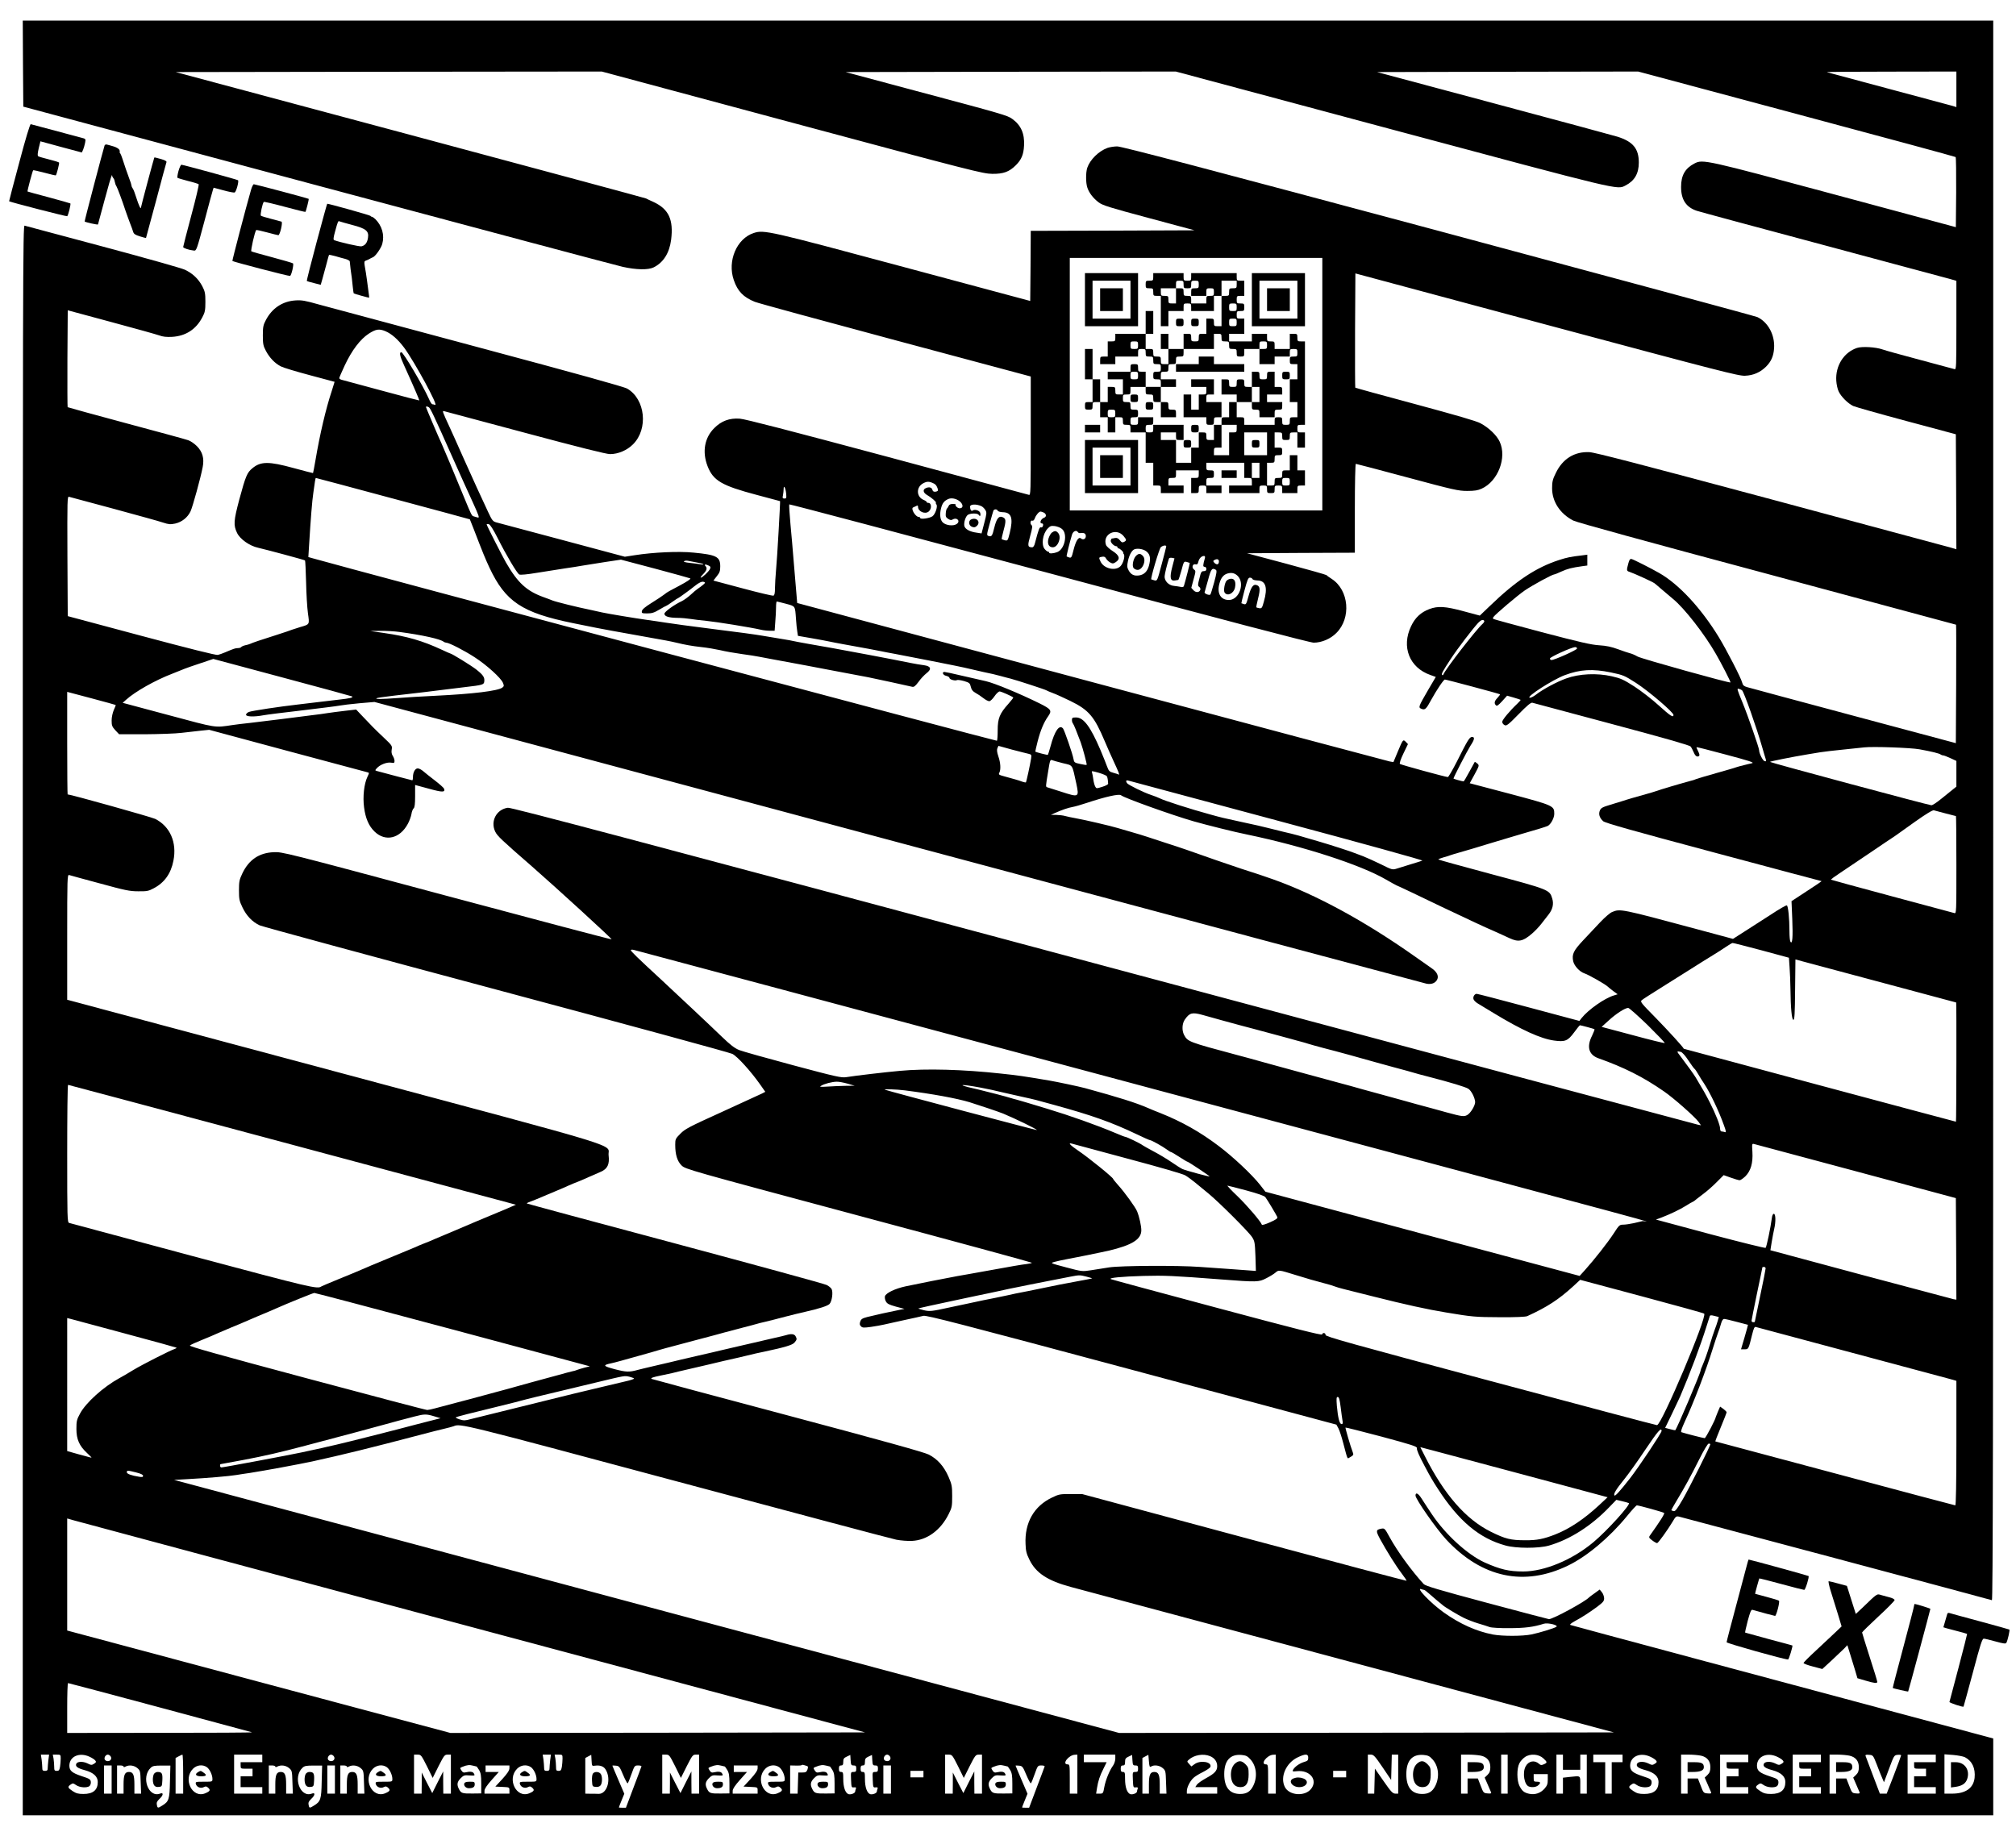 <svg xmlns="http://www.w3.org/2000/svg" version="1.0" width="2480" height="2258.667" viewBox="0 0 1860 1694"><path d="M21.2 58.7l.3 39.7L293 171.2c149.3 40 276 73.8 281.5 75 12.5 2.8 23.6 3 28.6.5 9-4.5 14.5-13.2 16.1-25.5 2.3-18.5-2.2-28.2-16-34.7-3.2-1.4-6.4-3-7.2-3.4-.8-.4-98.8-26.8-217.7-58.7L162.1 66.5l196.6-.3 196.5-.2 175.7 47.2c167.6 45 176 47.1 184.6 47.2 10.3.1 15.6-1.8 21.8-8 5.1-5.1 7.1-9.8 7.5-18.1.6-11-2.8-18.8-10.9-24.6-4.4-3.2-8.4-4.4-90.6-26.3l-63.1-16.9 152.3-.3 152.3-.2 199.6 53.5c213.6 57.2 207.4 55.7 215.4 51.6 8.3-4.3 12.2-11 12.2-21.1 0-12.9-5.4-19.4-19.8-23.9-3.1-1-54.3-14.8-113.7-30.7l-108-28.9 120.4-.3 120.5-.2 146 39.1c80.4 21.5 146.4 39.4 146.9 39.8.4.4.6 15.1.5 32.7l-.3 32-111-29.9c-119.9-32.3-122.4-32.9-130.1-28.9-8.7 4.5-12.4 11-12.4 21.7 0 11.7 4.6 18.7 14.5 22 2.7.9 55.3 15.1 117 31.6 61.6 16.5 114.4 30.7 117.3 31.5l5.2 1.5v41c0 38.6-.1 41-1.7 40.5-1-.3-15.4-4.1-32-8.6-16.6-4.4-32.1-8.7-34.5-9.6-6.3-2.2-18.6-2.9-23.4-1.4-12.2 4-20.1 16.5-19.2 30.3.2 3.4 1.2 7.9 2.2 9.9 2.3 4.9 8.6 11.1 13.4 13.4 2 .9 24.2 7.2 49.2 13.9l45.5 12.2.3 53.1.2 53-4.7-1.4c-2.7-.7-77.2-20.8-165.8-44.6-121.7-32.6-162.7-43.3-168-43.6-13.8-.7-24.8 6.1-31.1 19.3-2.9 5.8-3.4 8.1-3.4 14 0 12.3 7.3 23.5 19.5 29.8 3.2 1.7 66.6 19.1 179 49.2 95.7 25.7 174.1 46.8 174.2 46.9.2.2.2 24.8.1 54.8l-.3 54.5-94.5-25.3c-52-13.9-96.1-25.8-98.1-26.4-2.8-.8-3.9-1.7-4.4-3.8-1-4.4-14.6-30.7-21.8-42.5-16.3-26.6-36.7-48.6-54.7-58.9-8-4.6-23.9-12.6-25.7-13-1.4-.3-2.1.7-3 4.2-1.7 6.2-1.6 6.8 1 7.6 3.8 1.2 21.4 9.2 23.2 10.6.6.4 3.5 2.9 6.5 5.5s7.7 6.6 10.4 8.8c10.5 8.5 29.3 32.6 39.8 51 5.1 8.8 13.8 25.8 13.4 26.2-.8.8-82.2-21.9-85.7-23.9-2.4-1.4-5.5-2.7-6.9-3-1.4-.3-6.3-2-11-3.7-6.2-2.3-10.9-3.3-17.5-3.7-7.2-.4-18-2.9-53-12.1-24.2-6.4-44.3-11.9-44.7-12.2-.4-.3-.4-1.1 0-1.7 1.9-2.7 22.4-20.1 29-24.6 7.5-5.1 25.4-14.8 27.2-14.8.5 0 3.5-1.2 6.7-2.7 5.5-2.5 9.3-3.5 19.3-4.9l4.5-.6v-10l-4.5.6c-11.1 1.3-14 1.9-21.5 4.3-21.3 6.9-39.9 19.2-64.1 42.6l-9.1 8.7-14.9-4c-17-4.6-23.7-5-31.7-2-7.7 2.9-13.1 7.9-16.8 15.8-9.1 19-1.6 38.2 17.8 45l5 1.8-7 11.9c-9.2 15.9-9.4 16.3-6 17.6 3.1 1.2 4.2.1 8.9-8.6 4.8-8.7 11.3-18.5 12.5-18.5 1.3 0 50.3 13.1 50.8 13.6.3.2-.8 1.7-2.2 3.2-2.9 3-3.4 5.1-1.5 7 .9.9 2.2 0 5.7-3.8l4.6-5.1 6 1.7c3.3 1 6.2 1.9 6.4 2.1.3.2-1.1 1.8-3 3.6-6.9 6.5-13.9 14.9-13.9 16.7 0 1.1.9 2.4 2.1 3 1.8 1 3.2 0 13-10 7.7-7.9 11.4-11 12.7-10.6.9.3 33.9 9.1 73.2 19.6 49 13.1 71.9 19.6 72.8 20.8.8.9 2 3.4 2.9 5.4 1 2.5 2.2 3.8 3.4 3.8 2.3 0 2.4-1.5.4-5.4-.9-1.6-1.4-3-1.2-3.2.1-.2 12.4 2.9 27.2 6.9 21.8 5.8 26.3 7.3 24 7.9-1.7.3-5 1.2-7.5 1.8-2.5.6-5.6 1.4-7 1.9-1.4.5-4.3 1.4-6.5 2-2.2.6-6.9 1.9-10.5 3-3.6 1.1-9.2 2.7-12.5 3.6-3.3.9-6.9 2.1-8 2.5-1.1.5-2.9 1.1-4 1.3-7 1.8-29.7 8.5-33 9.8-1.1.4-4.7 1.5-8 2.4-7.3 2-19.1 5.4-22.5 6.6-1.4.4-6.4 2-11.1 3.4-7.4 2.2-8.8 3-9.8 5.3-1.4 3.4-.4 6.7 3 9.9 1.8 1.6 26.1 8.5 101.7 28.7 54.5 14.6 99.5 26.6 99.8 26.6.4 0-5.7 4.2-13.5 9.2l-14.2 9.3.7 16.6c.7 16.8.1 23.7-1.7 20.8-.5-.7-.9-5-.9-9.5 0-12.2-1.2-23.5-2.4-24-.7-.3-7.2 3.5-14.6 8.4-7.4 4.8-18.4 11.9-24.3 15.6l-10.8 6.9-32.7-8.8c-71-19.1-71.3-19.1-78.8-16-2 .8-6.8 5-10.8 9.2-3.9 4.2-11 11.8-15.8 16.8-9.1 9.7-10.7 13-9.3 19.5 1 4.3 5.9 9.6 10.3 11.1 3.8 1.2 19 9.9 21.4 12.1.7.7 3.1 2.6 5.3 4.3l4 2.9-3.5 1.1c-8.5 2.5-23.6 13.1-29.8 20.9l-2 2.6-46.7-12.5c-25.7-6.9-47.2-12.5-48-12.5-2 0-3.7 2.7-3 4.9.3 1.1 2 2.8 3.8 3.9 1.8 1.1 8.4 5.1 14.7 8.9 25.7 15.6 43.5 23.7 55.8 25.4 10.2 1.4 12.7.4 18.6-7.6 2.6-3.6 5-6.5 5.3-6.5.9 0 12.7 3.2 13.4 3.6.3.2-.7 2.9-2.2 6-5.2 10.2-3.1 17.6 5.7 20.8 23.9 8.5 41.3 17.2 60.6 30.6 8.8 6 28.7 23.6 31.9 28.1l2.3 3.2-3-.6c-1.6-.3-248.4-66.3-548.4-146.7-432.8-116-546.3-146.1-549.4-145.7-10.5 1.4-16.3 12.4-11.7 22 2 4.1 5.5 7.4 34.1 32.3 22.3 19.5 74.1 66.9 73.3 67.1-.6.2-69.2-17.9-152.4-40.2-149.5-40.1-151.5-40.6-159.4-40.2-13.5.6-22.9 7-28.9 19.6-2.8 5.9-3.1 7.6-3.1 15.6s.3 9.7 3.2 15.7c3.7 7.8 9.2 13.5 15.9 16.6 2.7 1.2 101 27.9 218.4 59.3s215.4 58.1 217.7 59.3c4.6 2.3 17 16 25.4 27.9l5 7.1-3.3 1.7c-1.8.9-18.4 8.5-36.8 16.9-30 13.6-34 15.7-38.2 20-4.6 4.6-4.8 5.1-4.8 10.3 0 9.1 1.9 15.2 5.9 19.1 3.6 3.4 5.6 4 163.4 46.3 87.8 23.5 159.7 43.1 159.7 43.4 0 .4-2.1.9-4.7 1.2-4.7.5-13.1 2-41.3 7.1-7.4 1.3-17.5 3.2-22.5 4-11.4 2.1-36.3 7-48 9.5-9.7 2.1-18 6.1-19 9.1-.3 1.1 0 3.2.8 4.7 1.2 2.3 2.9 3.1 9.3 4.9l7.9 2.1-5.5 1.1c-7.3 1.4-22.2 4.7-28.9 6.4-4.5 1.2-5.6 1.9-6.4 4.2-.7 2.1-.6 3.2.7 4.4 1.3 1.4 2.6 1.4 9.3.5 4.3-.6 9.6-1.6 11.8-2.1 2.2-.5 10.5-2.4 18.5-4.1 8-1.7 16.1-3.5 18-4 3-.6 32.7 7 192.3 49.8l188.7 50.6 1.9 3.5c1 1.9 3 8 4.4 13.5 4.1 15.5 3.7 14.6 5.6 13.5 4.1-2.4 4.2-2.5 3-5.6-2-5.1-6.8-21.8-6.5-22.2.3-.2 15.2 3.6 33.4 8.4 28.2 7.6 32.8 9.1 32.5 10.6-.4 1.4 1.9 6.8 7 16.3 5.3 10.1 7.7 14.1 12.5 21.5 19.1 29.5 38.1 45.4 62.1 52 9.8 2.8 30.8 2.8 40.2.1 19.2-5.5 39.2-18.2 55.8-35.6l6.4-6.6 5.1 1.2c2.8.6 5.7 1.5 6.4 1.8 2.1 1.1-20 25.5-32.8 36.2-19.4 16.2-45.1 26.9-64.7 26.9-13.1 0-21.2-1.9-35.7-8.4-15.7-7.2-36-25.7-48.5-44.4-2-3-4.3-6.4-5.1-7.7-.8-1.2-2.8-4.3-4.4-6.8-3.1-4.9-5.6-6.1-5.6-2.7 0 3.2 19.3 30.8 28.4 40.6 32.9 35.3 72.1 43.6 112.6 23.8 17.3-8.4 38.1-25.9 54.2-45.6 4.4-5.4 8.4-9.8 9-9.8 1.9 0 24.3 6.2 25.2 7 .7.7-4 8-13.2 20.9-1.1 1.6-.8 2.2 2.3 4.5 2 1.5 4 2.6 4.5 2.4 1.2-.4 9.8-12.4 14.1-19.6 2.9-5 3.4-5.4 6.1-4.8 2.8.6 286 76.2 288.6 77.1.9.4 1.2-145.8 1.2-728.5V19H21l.2 39.7zM1805 82.4v16.4l-4.7-1.4c-2.7-.7-29.3-7.9-59.3-15.9-30-8-54.9-14.7-55.5-14.9-.5-.3 26.1-.5 59.3-.5l60.2-.1v16.4zm-435.6 490.5c.3.4-.4 1.7-1.5 2.7-6.1 5.4-34.6 42.3-36.2 46.7-.2.7-.7.9-1.1.5-1-.8.3-3.2 8.1-15.1 6.1-9.3 19.7-27.1 25.1-33 2.6-2.7 4.6-3.4 5.6-1.8zm85.6 25.5c0 1.3-20.7 10.6-23.6 10.6-.8 0-1.4-.6-1.4-1.4 0-1.3 19.9-10.4 23.3-10.5.9-.1 1.7.5 1.7 1.3zm31.4 22.1c11.4 2.4 12.3 2.8 23.1 9.7 11.6 7.5 34.5 27 34.5 29.5 0 2.8-2.9.9-13.5-8.7-6-5.5-16.2-13.4-22.5-17.5-10.2-6.5-12.6-7.6-21-9.5-13.6-3.1-29.9-2.4-42 2-8.7 3.1-21.7 10.1-28.2 15.2-2.1 1.6-4.6 2.8-5.5 2.6-3.6-.7 21.2-16.6 32.3-20.8 14.4-5.4 25.9-6 42.8-2.5zm120.9 16.5c1.8 1.7 13.2 33.8 18.7 53 1.2 4.1 2.5 8.7 3 10.1.7 2.3.6 2.6-1 2.2-1.6-.4-5-7.2-5-10 0-2.2-10.4-32.1-15.5-44.5-4.9-11.8-5.2-12.8-3.2-12.2 1.2.3 2.6 1 3 1.4zm163.7 54.4c11.5 2.1 18.3 3.8 19.5 4.8.5.4 1.5.8 2.3.8.7 0 3.8 1.2 6.8 2.6l5.4 2.5V725.8l-5.7 4.6c-3.2 2.6-6.5 5.3-7.3 5.9-5.4 4.4-8.9 6.7-10.1 6.7-2.3 0-148.9-39.4-148.9-40 0-.5 20-4.5 35-7 3-.5 8.2-1.4 11.5-1.9 3.3-.5 13-1.7 21.5-2.5 8.5-.9 17.1-1.8 19-2 7.9-.9 42.8.3 51 1.8zm24.2 59.2c4.9 1.3 9.1 2.4 9.4 2.4.2 0 .4 20.3.4 45.1 0 44 0 45-1.9 44.4-1.1-.3-27-7.3-57.7-15.5-30.6-8.2-55.8-15.1-56.1-15.3-.2-.3 3.6-3.1 8.5-6.3 4.9-3.3 17.6-11.8 28.1-18.9 10.6-7.2 19.9-13.5 20.8-14 .9-.6 2.4-1.6 3.2-2.2.9-.7 8.6-6.2 17.1-12.2 10.5-7.4 16.1-10.8 17.3-10.4 1.1.3 5.9 1.6 10.9 2.9zM1625 876.8l25.5 6.9.6 8.9c.4 4.9.7 13.7.8 19.5.2 17.8 1.2 28.9 2.7 28.9 1.1 0 1.4-5.4 1.6-27.9l.3-27.8 74 19.8c40.7 10.9 74.1 19.9 74.3 19.9.4 0 .2 110-.2 110-.6 0-251.1-67.2-251.1-67.3-.4-1.4-14.2-16.5-25.7-28.3-13.8-14-14.7-15.1-13.1-16.5 1-.9 8.8-5.9 17.3-11.2 8.5-5.3 21.1-13.2 28-17.6 6.9-4.4 15.9-10 20-12.5s9.8-6.1 12.5-8c2.8-1.9 5.5-3.5 6-3.5.6-.1 12.5 3 26.5 6.7zm-576.5 123.8c533.6 142.9 469.5 125.6 467 126.1-1.1.2-4.7 1.1-8.1 1.9-3.3.7-7.7 1.4-9.7 1.4-3.5 0-3.9.4-9 8.3-5.5 8.4-17.7 23.9-26.4 33.6l-4.9 5.4-144.9-38.8-145-38.9-5-6.4c-7.5-9.5-24.5-25.5-38-35.7-17.3-13.1-34.2-22.6-54-30.5-4.4-1.7-9.3-3.7-11-4.5-11.4-5-27.1-9.9-58.5-18.5-5.6-1.5-25.9-5.8-33-7-24.4-4.1-28.4-4.7-44.5-6.4-34.5-3.8-69.2-4.8-93.4-2.5-12.5 1.1-41.5 4.5-49.4 5.8-4.4.7-9.4-.4-49-11-24.3-6.5-46.7-12.8-49.7-14-4.2-1.7-8.1-4.7-16-12.3-11.9-11.5-38.8-36.7-56.4-53.1-21.8-20.1-27.6-25.8-27.6-26.8 0-.5 1.2-.6 2.8-.2 1.5.3 210.1 56.2 463.7 124.1zm471.7-54.7c8.9 8.8 16 16.2 15.7 16.5-.3.3-13.5-2.9-29.3-7.2l-28.9-7.7 6.4-5.8c6.7-6.2 15.2-11.7 18.1-11.7.9 0 9 7.2 18 15.9zm-411-9.5c2.9.8 11.2 3.1 18.3 5.1 7.2 2 14.6 4 16.5 4.5 1.9.5 7.6 2 12.5 3.3 5 1.4 13.5 3.7 19 5.1 5.5 1.5 12.5 3.4 15.5 4.2 3 .9 7.3 2 9.5 2.6 2.2.6 5.1 1.4 6.5 1.9 1.4.5 7.7 2.2 14 3.9 11.5 2.9 35.8 9.6 48 13.1 3.6 1 10.8 3 16 4.4 11.6 3.1 16.7 4.5 20 5.5 1.4.5 7.2 2 13 3.5 20.5 5.3 34.3 9.5 36.7 11.1 2.8 1.7 6.2 8.6 6.3 12.3 0 3.3-4.3 10.4-7.4 12-2.9 1.6-5 1.3-18.6-2.4-5.2-1.5-11.7-3.2-14.5-4-2.7-.7-8.6-2.3-13-3.5-4.4-1.2-9.6-2.7-11.5-3.2-1.9-.5-4.8-1.3-6.5-1.8-1.6-.4-7-1.9-12-3.3-17.7-4.8-24.1-6.6-31.5-8.7-4.1-1.1-11.8-3.2-17-4.6-5.2-1.4-10.8-3-12.5-3.4-1.6-.5-5.5-1.5-8.5-2.3-3-.8-8-2.2-11-3-8.3-2.3-21.1-5.8-24.5-6.7-1.6-.5-6.4-1.8-10.5-2.9-4.1-1.2-13.3-3.7-20.5-5.6-45.2-12.1-45.7-12.3-49.1-18.7-2.1-4.1-1.8-10.5.8-14.1 4.3-6.2 6.7-6.8 16-4.3zm441.6 34.2c1.3.4 4.1 3.5 6.9 7.8 2.6 3.9 5.1 7.4 5.7 7.8.5.3 2.1 2.6 3.5 5.1 1.4 2.4 3.8 6.3 5.4 8.6 5.4 8.2 13.5 25.1 18.1 38 2.2 6 2.4 7.2 1 6.7-.8-.3-2.2-.6-3-.6-.8 0-1.4-1-1.4-2.6 0-3.2-4-13.4-9.6-24.4-3.9-7.6-5.8-11-12.9-22.8-2-3.3-7.1-10.3-14-19.5-3.8-4.8-3.7-5.1.3-4.1zM782 999.9l6.5 1.9-8.6.1c-4.7.1-12.2.4-16.5.7-6.6.4-7.6.3-5.9-.7 2.7-1.8 10.3-3.8 14.5-3.8 1.9-.1 6.4.8 10 1.8zm123 3.7c7.8 1.5 11 2.2 22 4.8 3.6.8 10.8 2.4 16 3.6 5.2 1.1 11.1 2.5 13 3 1.9.5 9.4 2.6 16.5 4.5 34.6 9.5 52.8 15.9 76.3 27.1 6.2 3 11.6 5.4 12.2 5.4 1.3 0 11.9 5.9 15.6 8.7 1.7 1.3 3.4 2.3 3.8 2.3.4 0 3.9 2 7.7 4.5 3.8 2.5 7.2 4.5 7.6 4.5.8 0 20.3 13 20.3 13.5s-22.2-5.5-25-6.8c-1.4-.6-5.9-3.5-10-6.3s-11.5-7.3-16.5-9.9c-4.9-2.6-9.7-5.3-10.5-5.9-1.8-1.5-14.5-7.6-15.7-7.6-.5 0-4.7-1.6-9.3-3.6-17.3-7.3-41.8-16-63-22.4-15.8-4.8-23.6-7.1-27.5-8.2-2.2-.5-5.1-1.4-6.5-1.8-2.9-1-21.1-5.7-29-7.6-3-.7-7.6-1.8-10.2-2.4-2.7-.7-4.8-1.4-4.8-1.6 0-.6 6.8.3 17 2.2zm-70.1 2.5c25.7 3.3 47.6 7.3 59.6 10.9 7.8 2.4 27.4 9 31 10.5 11.7 4.9 31.7 14.6 31.1 15.2-.3.3-136.8-35.9-140.1-37.2-2.2-.8 10.5-.4 18.4.6zM1040 1069c30 8 51.1 14.1 53.5 15.5 2.2 1.3 6.3 4.3 9.2 6.7 2.9 2.4 8.4 6.9 12.3 10.1 9.8 8.1 37.1 35.3 40.2 40.2 2.4 3.7 2.6 5.1 3.1 17.6l.4 13.6-4.1-.3c-2.2-.2-10.8-.8-19.1-1.4-8.2-.6-21.1-1.5-28.4-2-20.4-1.5-72.8-1.2-83.6.4-4.9.8-12.6 2-17.1 2.7-8 1.2-8.1 1.2-22.8-2.7-14.7-3.9-14.7-3.9-10.9-5 2.1-.6 7-1.7 10.8-2.4 6.8-1.2 32.5-6.4 39.5-8 21.4-5.1 29.9-10.4 30-18.7 0-4.1-1.7-12.1-3.9-17.6-1.4-3.6-11.5-17.6-17.5-24.2-2.5-2.8-4.5-5.3-4.6-5.7 0-1.3-23-19.9-31.8-25.8-7.8-5.3-10.2-7.8-6.4-6.8.9.3 24 6.5 51.2 13.8zm672.5 11.8l92 24.7.3 46.9.2 46.8-2.5-.4c-1.3-.3-39.9-10.6-85.8-22.8l-83.3-22.4 1.2-7.5c.7-4.2 1.7-9.6 2.3-12.1 1.6-6.7 1.4-14-.3-14-.9 0-1.6 1.5-1.9 4.2-1 8-4.8 26.3-5.7 27.2-.5.4-23.1-5.2-51-12.6l-50.2-13.5 4.9-1.8c8.4-3.2 17.3-7.5 22.9-11 3-1.9 5.7-3.5 6-3.5.2 0 1-.5 1.7-1 .7-.6 4.1-3.3 7.7-6 3.6-2.6 9.4-7.7 12.9-11.3l6.4-6.4 6.5 2.3c3.6 1.3 7.3 2.4 8.2 2.4.9 0 3.3-1.7 5.4-3.7 4.9-5 7-12.1 6.4-22.4-.5-7.6-.4-7.8 1.6-7.3 1.2.3 43.5 11.7 94.1 25.2zm-562.7 17.6c11 3 16.8 5 17.7 6.3 2.1 2.8 10.3 16.6 11 18.3.4 1.2-1.3 2.4-6.7 4.8-4.5 2-7.4 2.8-7.6 2.2-1.1-3.1-13.5-17.6-22.5-26.3-5.6-5.3-9.7-9.7-9.2-9.7.6 0 8.3 2 17.3 4.4zm479.2 72c0 .8-2.2 12.1-5 25.2-2.7 13.1-5 23.9-5 24.1 0 .2-.7.3-1.5.3s-1.5-.6-1.5-1.3c0-.7 2.3-12 5-25.1 2.8-13.1 5-24 5-24.2 0-.2.7-.4 1.5-.4s1.5.6 1.5 1.4zm-433.5 6.1c13.7 4.2 15.1 4.6 26 7.5 4.4 1.1 8.9 2.5 10 3 1.1.5 4.9 1.6 8.5 2.5 3.6.9 16 4 27.5 6.9 28.5 7.2 49.3 11.8 66.5 14.6 24.4 4.1 27.2 4.3 49.6 4.4 14.9.1 23.9-.3 25.5-1 18.4-8.4 28.9-15.3 42.1-27.3l6.7-6.2 56.8 15.2c31.2 8.4 57.2 15.5 57.6 16 3.1 2.6-39.3 102.8-43.5 102.9-.7.1-69.8-18.3-153.5-40.7-130.5-34.9-152.3-41-152.3-42.5 0-2.1-2.7-2.5-3.2-.5-.2 1-25.2-5.3-96.8-24.5-53.1-14.2-97.2-26.1-98-26.5-2.8-1.2 9.3-2.4 30-3 19.7-.5 27-.2 72.5 3.3 32.1 2.5 34 2.4 40.7-1.1 3.2-1.6 7-3.9 8.5-5.2 3.2-2.7 2.9-2.7 18.8 2.2zm-187.8 3.1c-.1.1-7.8 1.6-17.2 3.3-9.3 1.7-19 3.6-21.5 4.2-2.5.5-11.5 2.4-20 4.1-8.5 1.6-17.3 3.4-19.5 4-2.2.5-7.1 1.5-11 2.3-3.8.7-9 1.8-11.5 2.3-2.5.6-9 1.9-14.5 3.1-5.5 1.1-13.1 2.8-17 3.6-15.9 3.5-17.8 3.7-23.3 2.4-2.8-.7-5.1-1.4-4.9-1.6.2-.1 4.8-1.2 10.3-2.4 5.4-1.1 14.9-3.2 20.9-4.5 6.1-1.3 16.4-3.5 23-4.9 6.6-1.3 15.2-3.2 19-4 3.9-.9 9-2 11.5-2.5s6.8-1.4 9.5-1.9c2.8-.6 13.1-2.7 23-4.6 9.9-1.9 20.3-3.9 23-4.5 8.3-1.6 8.8-1.6 14.7-.1 3.2.8 5.6 1.6 5.5 1.7zm577.1 39.2c-.6 2.1-1.8 5.7-2.8 8.2-.9 2.5-3 8.5-4.4 13.5-2.7 8.7-4.4 13.6-7.2 20.2-.8 1.7-1.4 3.4-1.4 3.9 0 2.2-21.6 53.2-23.4 55.1-.1.1-2.2-.3-4.7-1l-4.6-1.2 6.1-12.6c3.4-7 6.8-14.4 7.8-16.5 9.3-21.9 18.6-46.5 24.2-64.4 1.5-4.7 2.9-9 3.1-9.7.3-.8 1.4-.9 4.3-.1l4 1-1 3.6zm17.6.9c5.6 1.4 10.2 2.7 10.3 2.7.1.1-1.3 5.2-3.1 11.4l-3.3 11.2h3.3c3.6 0 3.6.1 7-13.8 1.4-5.6 2.1-7.1 3.3-6.8.9.3 40.5 10.9 88.1 23.6 47.6 12.7 88.9 23.8 91.8 24.6l5.2 1.5v57.5c0 36.1-.4 57.4-1 57.4-.5 0-50.5-13.3-111-29.5-60.6-16.2-110.3-29.5-110.4-29.5-.2 0 2-5.8 5-13 3-7.1 5.4-13.4 5.4-13.9s-1.4-1.9-3-3.1l-3-2.1-2 4.6c-1.1 2.6-2 4.8-2 5 0 1.8-9.3 19.5-10.2 19.5-1.1 0-18-4.3-21.5-5.5-.8-.3.2-3.4 3.1-9.7 8.1-17.3 19.8-47.8 25.8-67.3 1.7-5.5 3.9-12 4.8-14.5 1-2.5 2.3-6.4 2.9-8.8.8-2.7 1.7-4.2 2.8-4.2.9 0 6.2 1.2 11.7 2.7zm-365.5 78.5c.6 5.1 1.4 10.8 1.7 12.5.5 2.5.3 3.3-.9 3.3-1.8 0-3.3-5.8-4.3-16.8-.5-6.9-.4-8.2.8-8.2 1.2 0 1.8 2.2 2.7 9.2zm296.1 22.2c0 1.8-21.1 33.4-29.3 43.9-9.1 11.6-13.4 16.3-14.1 15.6-1.3-1.2 1.3-5.5 8.9-14.9 4.2-5.2 13.1-17.7 19.8-27.8 11.1-16.5 14.7-20.7 14.7-16.8zm45 12.2c0 1.6-19.7 40.9-25.5 50.9-5.5 9.4-6.9 11.2-8.5 10.8-1.1-.3-2-.7-2-.9 0-.3 1.9-3.7 4.3-7.7 8.3-13.8 13.5-23.3 21.1-38.5 4.7-9.4 8.2-15.2 9.1-15.2.8 0 1.5.3 1.5.6zm-168.6 29.1l73.8 19.8-7.8 7.3c-13.8 12.8-27.2 21.8-40.4 27-10.7 4.2-17 5.5-27.7 5.4-13.6 0-18.4-1.2-31.9-7.9-23.1-11.5-43-34.3-60.9-69.9l-4.1-8.1 12.5 3.3c6.9 1.8 45.8 12.2 86.5 23.1z"/><path d="M17.8 149.8c-5.3 19.7-9.5 35.8-9.4 35.9.6.7 53 14.2 53.6 13.8.9-.6 3.6-11.3 2.9-11.8-.2-.2-9.1-2.7-19.8-5.6-10.7-2.8-19.6-5.3-19.7-5.4-.4-.3 4.6-19 5.2-19.6.2-.2 4.9.8 10.5 2.3 5.5 1.5 10.2 2.6 10.4 2.4.8-.8 3.4-11.1 3-11.8-.3-.4-4.4-1.7-9.3-2.9-4.8-1.2-9.3-2.5-9.9-2.9-.8-.5-.7-2.5.4-7.3l1.6-6.5 19.1 5.2 19.1 5.1 1.2-2.6c.6-1.5 1.4-4.3 1.8-6.3.7-3.7.7-3.7-3.7-4.8-10.2-2.7-45.4-12.1-46.4-12.4-.7-.3-4.8 13.3-10.6 35.2zM96.5 134.2c-1.5 4.6-18.7 70-18.4 70.2 1.2.8 12 3.2 12.3 2.7.1-.3 2.9-10.5 6.1-22.6 3.2-12.1 6.2-22.3 6.7-22.8.4-.4.6-.4.3-.1-.3.4.1 1.4.7 2.2.7.8 1.4 2.1 1.5 3.1.7 3 .9 3.6 1.8 5.1.9 1.5 5.1 12.6 8.5 23 1.1 3 2.8 8 4 11 1.2 3 2.5 6.6 2.9 8 .6 1.9 2 2.8 6.2 4.1 3 .9 5.5 1.6 5.6 1.5 0 0 4.2-15.5 9.3-34.4 5-18.9 9.3-34.9 9.6-35.6.3-.9-1.4-1.8-5.2-2.9-3.2-.9-5.9-1.6-6-1.4-.3.3-12.4 45.4-12.4 46.4-.1 1.8-2.1-2.6-4.2-9.2-1.2-3.9-2.6-7.6-3.2-8.4-.6-.7-1.2-2-1.3-3-.4-1.9-.8-3.1-1.6-5.1-1.2-3-5.9-16.6-6.9-20-.6-1.9-1.5-4.1-2-4.8-.6-.6-.7-1.2-.4-1.2.4 0 .2-.8-.3-1.8s-2.9-2.4-5.3-3.1c-2.4-.7-5.1-1.5-6.1-1.7-.9-.3-1.9.1-2.2.8z"/><path d="M1021.7 136.5c-8.1 3-16 10.8-18.6 18.4-1.4 4.4-1.4 13.8.1 18.2 1.6 4.9 5.5 9.9 10.4 13.6 3.7 2.8 9.8 4.7 46.4 14.5l42.1 11.3-75.5.3-75.6.2-.2 32.4-.3 32.3-117-31.4c-124.3-33.4-128.6-34.4-138.1-31.3-15.7 5.1-24.5 25.8-18.4 43.4 3.5 10.3 8.8 15.8 19.4 20.1 2.9 1.2 61.3 17.1 129.9 35.5L951 347.4v54.9c0 51.8-.1 54.8-1.7 54.3-1-.3-59.8-16.1-130.8-35.2-89.6-24-131.1-34.8-136-35.1-9.4-.7-17 2.1-23.5 8.7-9 8.9-11.3 21.9-6.2 35.1 5.2 13.4 13.1 18 45.2 26.5 11.8 3.1 21.6 5.7 21.7 5.8.3.2-2.7 53.6-3.7 63.5-.5 5.8-1 13.3-1 16.8 0 4.5-.4 6.5-1.4 6.9-.8.3-13.5-2.7-28.4-6.7l-27-7.2 3.1-4c2.7-3.3 3.2-4.8 3.2-9.2 0-8.8-3.5-10.6-24.6-12.6-13.7-1.4-37.2-.3-54.4 2.4l-9 1.4-57.5-15.4c-31.6-8.4-59.1-15.8-61.1-16.3-3.2-.9-3.9-1.8-7.6-9.7-8.2-17.5-12.6-27.2-22.3-48.8-5.4-12.1-11.2-25.2-13-29-7-15.1-7.2-15.7-5.2-15.1.9.3 34.6 9.3 74.8 20 49.6 13.3 74.8 19.6 78.2 19.6 7.6 0 15.7-3.5 21.2-9 14.3-14.2 11.4-41.7-5.3-51.4-2.8-1.7-47.9-14.2-137.2-38.1-73.1-19.6-139.5-37.4-147.5-39.6-12.4-3.5-15.5-4.1-21.5-3.7-11.9.8-21.5 7.2-27.2 18.1-2.4 4.5-2.8 6.3-2.8 14.2 0 7.9.4 9.7 2.8 14.2 3.3 6.3 8.3 11.6 13.9 14.4 2.3 1.2 14.3 4.8 26.7 8.1 12.4 3.3 22.7 6 22.8 6.1 0 .1-1.2 4-2.7 8.7-5.3 15.9-10.9 39.7-14.9 63.4-1.1 6.5-2.2 12-2.3 12.1-.2.1-8.2-2-17.8-4.6-22.9-6.3-30.5-6.3-38.2.2-4.8 3.9-6.2 7.2-12 28.7-5.3 20-5.5 23.7-2.1 30.9 2.7 5.7 11.5 12 19.4 13.7 9 2.1 42.8 11.2 43.3 11.7.3.2.7 9.2 1 19.9.2 10.7 1 23.7 1.7 28.8 1.5 10.7 1.8 10.2-7.1 12.8-3 .9-6.4 2-7.5 2.4-1.1.5-7.6 2.7-14.5 4.9-14.9 4.7-21.9 7.1-24 8.1-.9.4-3 1.1-4.8 1.4-1.7.4-3.4 1.2-3.7 1.7-.4.5-1.7.9-3 .9-2.3 0-3.8.5-12 4-2.2.9-5.1 2-6.5 2.3-1.6.4-26.3-5.8-70.5-17.6l-68-18.2-.3-55.3c-.2-52.4-.1-55.3 1.5-54.8 1 .3 19.6 5.3 41.3 11.1 21.7 5.9 42.1 11.5 45.5 12.7 5.2 1.7 6.7 1.8 11.1.9 6.2-1.4 11.5-5.6 14.2-11.3 2-4.4 9.3-30.8 11.2-40.8 1.6-8.1-.2-14.2-5.4-19.4-2.3-2.3-5.8-4.7-7.9-5.4-2.1-.8-27.9-7.8-57.4-15.7-29.4-7.9-53.7-14.6-53.9-14.8-.2-.2-.3-20.4-.2-44.9l.3-44.5 40 10.8c22 5.9 42 11.5 44.5 12.4 3.2 1.2 6.6 1.6 12 1.3 12.4-.8 21.9-6.9 27.7-18.1 2.4-4.5 2.8-6.3 2.8-14.2 0-7.9-.4-9.6-2.8-14.3-3.6-6.9-9.1-12.1-16.3-15.4-3.3-1.5-37.4-11.1-75.9-21.4-38.5-10.3-70.8-18.9-71.8-19.2-1.6-.4-1.7 35-1.7 733.2V1675h1818v-70.9l-3.7-1c-202.8-54.3-385.2-103.2-386.3-103.7-1-.3.2-1.4 3.5-3.3 7.4-4 13.2-7.8 20.8-13.3 5.8-4.4 6.7-5.4 6.7-8.1-.1-1.8-1-4.3-2.1-5.6l-2-2.4-4.7 3.4c-2.6 1.8-4.9 3.6-5.2 3.9-3.4 3.8-33.2 20-36.9 20-.5 0-26.3-6.8-57.3-15.1-44.8-12-56.6-15.5-58.3-17.3-11.4-12.5-24.2-30.1-31.5-43.4-4.3-7.9-4.6-8.2-7.5-7.7-5.2 1-5.3 2-1.1 9.8 6 10.9 14.3 24.3 19.8 31.5 2.7 3.5 4.7 6.6 4.5 6.8-.2.2-67.6-17.7-149.8-39.8l-149.4-40.2H988c-9.8-.1-11 .1-17.2 3.1-16.8 7.9-25.6 23.3-24.6 43.2.2 6.2.9 8.9 3.6 14.3 6 12.3 16.7 19.3 38.2 25.1 6.9 1.8 122.4 32.8 256.8 68.8l244.2 65.4-228.2.3-228.3.2-435.9-116.7-436-116.8 12.5-.7c17.1-.9 38.3-2.7 44.9-3.8 3-.5 8.7-1.4 12.5-1.9 14-2.2 44.4-7.8 57.5-10.6 28.6-6.3 52.4-12.1 101-24.9 7.4-2 16.7-4.3 20.5-5.2 3.9-.9 7.9-2 9-2.4 6.4-2.6 5.7-2.8 204.9 50.6 107.8 28.9 199.5 53.3 203.6 54.1 4.1.8 10.7 1.3 14.5 1.1 13.9-.7 26.4-9.9 33.8-24.8 3-6 3.2-7.2 3.2-16.5 0-9.1-.3-10.7-3.3-17.7-4.3-9.9-10.3-16.6-18.4-20.7-4.5-2.2-41.8-12.6-130.8-36.3-68.5-18.2-124.7-33.3-124.9-33.5-1-.8 1.3-1.6 8.1-3 4-.8 8.9-1.9 10.8-2.3 3.5-.9 7.2-1.8 18.5-4.4 3.3-.7 10.3-2.4 15.5-3.6 5.2-1.2 11.1-2.6 13-3.1 1.9-.4 8.7-2 15-3.4 6.3-1.5 13.3-3.1 15.5-3.7 2.2-.5 5.8-1.3 8-1.7 18.3-3.9 25.6-6 27.5-8.3 2.3-2.7 2.4-3.3 1-5.9-1.2-2.1-4.1-2.4-8.6-1-1.6.5-6.3 1.6-10.4 2.5-4.1 1-11.1 2.5-15.5 3.6-4.4 1-13.2 3-19.5 4.5-6.3 1.4-13.1 3-15 3.5-1.9.5-5.5 1.3-8 1.9-2.5.6-8.5 2-13.5 3.1-4.9 1.2-11.9 2.8-15.5 3.6-3.6.8-8.1 1.9-10 2.4-1.9.5-8.7 2.1-15 3.5-6.3 1.5-12.8 3-14.5 3.5-8 2.2-10.7 2.1-21.2-.6-11-2.9-11.5-3.8-3.3-5.5 3-.6 10.2-2.6 36.5-10 2.2-.6 6-1.7 8.5-2.5 2.5-.7 8.1-2.3 12.5-3.4 4.4-1.2 13.2-3.5 19.5-5.2 6.3-1.6 14.7-3.9 18.5-4.9 3.9-1.1 13.1-3.6 20.5-5.5 7.4-2 15.1-4 17-4.5 1.9-.6 6.2-1.7 9.5-2.4 3.3-.8 11.4-2.8 18-4.6 6.6-1.7 14.7-3.7 18-4.4 14-3.2 20.9-5.5 22.8-7.3 2.3-2.4 3.5-10.9 1.9-13.9-.6-1-2.6-2.7-4.4-3.6-1.8-1-64.7-18.2-139.7-38.3-75.1-20-136.7-36.7-136.9-36.9-.3-.3.4-.7 1.4-1.1 1.9-.6 11.4-4.5 16.9-6.9 1.7-.7 5.9-2.5 9.5-4 3.6-1.5 8.3-3.5 10.6-4.6 2.2-1 6.3-2.7 9-3.7 2.7-1.1 7.4-3.1 10.4-4.5 3-1.3 7.7-3.4 10.3-4.5 6.2-2.7 8.2-6.9 7.2-15.2-1.3-11.1 24.3-3.3-253.2-77.6L62 922.5v-57.8c0-54.6.1-57.8 1.8-57.3.9.3 13.6 3.8 28.2 7.7 23.4 6.4 27.6 7.3 35.5 7.3 7.9.1 9.6-.2 14.2-2.7 10-5.2 16-13.6 18.3-25.5 3.4-16.9-3.1-31.7-16.8-38.6-3.5-1.7-78-22.6-80.8-22.6-.2 0-.4-21.3-.4-47.3v-47.3l22.3 5.9c12.2 3.3 22.3 6 22.5 6.2.1.1-.7 2.2-1.8 4.6-1.1 2.6-2 6.6-2 9.7 0 4.6.4 5.7 3.4 9l3.5 3.7h23.8c13.1-.1 28.3-.6 33.8-1.3 5.5-.6 13.5-1.5 17.7-2l7.8-.8 71.7 19.3c39.5 10.5 72.8 19.5 74 19.8 2.1.5 2.1.5.3 4.3-3.1 6.4-4.4 18.4-3.1 28.1 1.3 10.2 4.4 17.3 9.7 22.4 9.9 9.6 23.3 6.5 30.6-7 1.5-2.7 3-6.8 3.4-9.1.3-2.3 1.3-4.7 2-5.3 1-.8 1.4-3.9 1.4-11.4v-10.2l12.6 3.4c12.6 3.5 15.4 3.5 14.1 0-.3-.8-4.1-4.2-8.4-7.5-4.3-3.3-9.1-7.1-10.8-8.6-1.6-1.4-3.9-2.6-5.1-2.6-2.4 0-4.4 3.6-4.4 8 0 1.7-.3 3-.6 3-.5 0-28-7.3-32.7-8.6-1.8-.6-1.8-.6 0-2.6 2.8-3.2 9.2-5.7 13-5.1 2.9.5 3.3.3 3.3-1.6 0-1.2-.7-3.3-1.6-4.6-1.1-1.7-1.4-3.6-1-5.9.6-3.3.3-3.8-7.1-10.8-8.6-8.1-12.2-11.8-20.2-20.3l-5.5-5.8-10.5 1.2c-5.8.7-13.1 1.6-16.1 2.1-3 .5-9.3 1.4-14 1.9-4.7.6-17 2.2-27.5 3.5-10.4 1.3-23.7 2.9-29.5 3.6-5.8.6-13.2 1.5-16.5 2-16.9 2.5-13.6 3-59.1-9.2l-42.2-11.3 3.1-2.8c8.4-7.6 26.8-18 42.7-24.1 5.2-2.1 10.4-4.1 11.5-4.6 1.1-.5 7.5-2.7 14.1-4.9l12.2-4.1 63.8 17.1c35.2 9.4 64.1 17.3 64.3 17.5 1.1 1.1-1.8 1.8-12.6 3-6.5.7-15.6 1.8-20.3 2.4-4.7.6-12.5 1.5-17.5 2.1-15.9 1.8-42 5.7-44.8 6.8-1.5.6-2.7 1.7-2.7 2.6 0 1.8 7.3 2.1 15.9.5 3.1-.6 19.1-2.6 35.6-4.5 16.5-2 32-3.9 34.5-4.4 2.5-.5 10.8-1.5 18.5-2.2l14-1.2 483.7 129.7c266 71.3 485 129.9 486.7 130.2 4.3.9 7.8-.2 9.7-3.1 2.3-3.5.4-7.7-5-11.3-2.2-1.6-9.5-6.7-16.1-11.3-45.4-32-90.4-56.5-129.8-70.5-8.6-3.1-15.7-5.4-29.7-9.9-5.8-1.9-16.3-5.5-23.5-8-22.6-8-32.6-11.5-45.5-15.6-6.9-2.3-15-4.9-18-5.9s-9.5-3-14.5-4.4c-4.9-1.4-10.3-3-12-3.5-5.3-1.7-31.8-7.9-39-9.1-3.8-.7-8.3-1.6-9.9-2.1-1.6-.5-5.2-.9-8-1h-5.1l3.5-1.6c6.9-3.1 12.5-5 17-5.8 1.9-.3 7.6-2 12.5-3.6 17.5-5.8 29.9-8.6 31.8-7.1 3 2.5 46.7 18.2 67.2 24.1 12 3.4 37.5 9.8 49 12.1 51.6 10.7 105.1 28 128.3 41.6 5.1 2.9 9.5 5.4 9.8 5.4.2 0 6.6 3 14.2 6.6 20 9.7 34.4 16.5 58.7 27.9 6.6 3.1 10.7 4.9 21.5 9.7 2.5 1.1 6.8 3.1 9.6 4.4 8.3 3.9 12.4 3.1 20.8-4.1 2.8-2.4 6.7-6.5 8.6-9 1.9-2.5 4.9-6.4 6.7-8.6 3.8-4.8 5-9.7 3.4-14.9-2.4-8-2.9-8.2-56.4-22.5-26.8-7.2-48.7-13.2-48.7-13.5 0-.3 2.1-1.1 4.8-1.9 2.6-.7 5.6-1.6 6.7-2.1 1.1-.4 4.7-1.5 8-2.4 7.1-2 17.1-5 27.5-8.2 4.1-1.2 10.9-3.2 15-4.5 4.1-1.2 11.1-3.3 15.5-4.6 4.4-1.3 11.2-3.3 15-4.4 3.9-1.2 7.7-2.4 8.5-2.8 2.8-1.5 6-7.3 6-11.2 0-7.4-.6-7.7-41.2-18.5l-36.8-9.7 4.5-8.2c4.4-8.2 4.4-8.2 2.5-10-1.1-1-2.2-1.6-2.4-1.4-.1.2-2.4 4.3-5 9.1-2.6 4.9-5 8.8-5.2 8.8-1.3 0-9.4-2.3-9.4-2.6 0-1.1 12.7-25.6 15.6-30.2 3.9-5.9 4.3-8.2 1.5-8.2-2.3 0-4.1 3.1-14 22.8-4 7.8-7.7 14.2-8.3 14.2-2 0-43.3-11.3-44.2-12.1-.6-.5.7-4.4 3.2-9.6l4.2-8.7-2-2.1c-2.5-2.5-2.6-2.4-7.7 9.8l-3.7 8.9-3.5-.6c-2-.4-125.8-33.4-275.1-73.4l-271.5-72.8-1.1-13c-.6-7.1-1.6-19.4-2.3-27.4-.6-8-1.9-22.5-2.8-32.2-.9-9.8-1.4-18-1.1-18.4.4-.3 108.3 28.3 239.8 63.5 162.1 43.5 240.7 64.1 244 64.1 7.4 0 15.6-3.5 21-9 13.8-13.7 11.6-39.5-4.3-49.8-2.3-1.5-4.5-3-4.8-3.5-.3-.4-16.9-5.1-37-10.5l-36.4-9.7 49.8-.3 49.7-.2v-41c0-22.6.4-41 .9-41 .4 0 21.8 5.6 47.4 12.5 43.1 11.6 47.3 12.5 55.4 12.5 6.7 0 9.9-.5 13.3-2.1 15.1-6.8 23.5-28.7 16.6-43.4-2.7-5.8-9.8-12.7-17.6-16.9-3.8-2.1-22.2-7.4-60.3-17.7-30.2-8.1-55-14.9-55.3-15.2-.2-.2-.3-24-.2-52.9l.3-52.5 176.5 47.4c160.4 43 177.1 47.3 183 47 7.7-.3 14-3.1 19.3-8.3 4.9-4.9 7-9.8 7.5-17.1.8-12.1-5.4-23.9-15.4-28.7-1.6-.8-134.1-36.6-294.3-79.6-217.3-58.2-292.6-78-296.4-77.9-2.9 0-6.9.7-9 1.4zm198.3 218V471H987V238h233v116.5zm-864.4-48.9c5.7 2.4 11.5 7.5 17.2 15.1 9.9 13.5 32 54.2 28.7 52.9-.9-.3-2.1-.6-2.6-.6-.6 0-2-2.1-3.1-4.8-5.4-12.2-23.7-43.2-25.5-43.2-2.1 0-1.5 3.3 2.3 11.6 9.3 20.5 14.5 32.6 14.2 32.9-.2.1-15.6-3.9-34.3-9-18.7-5-35.2-9.5-36.7-9.9-1.6-.3-2.8-1.1-2.8-1.7 0-.5 2.3-5.8 5-11.6 6.6-14.1 14.4-24.3 22.2-29.4 6.7-4.3 9.6-4.7 15.4-2.3zm40.1 70.2c1.4.9 4.8 8.1 21.1 44.7 6.6 14.8 15.2 33.9 19.1 42.3 6.2 13.6 6.7 15.2 4.8 14.7-1.2-.4-2.9-.9-3.8-1.1-1.7-.5-2.1-1.4-8.9-17.9-9.2-22.4-18.3-44.2-20.5-49-3.1-6.6-14.5-33.4-14.5-33.9 0-.8 1.3-.7 2.7.2zM362.5 460c38.9 10.4 70.9 19.1 71 19.2.1.2 1.6 3.9 3.3 8.3 9 23.4 10.8 27.7 14.7 36.1 14.8 31.6 30.1 41.8 77.3 51.4 14.9 3.1 31.4 6.3 35.7 7 2.8.5 14 2.5 25 4.5s22.3 4 25 4.5c2.8.5 7 1.4 9.5 2 7.8 1.9 14.2 3.1 23.4 4.1 4.8.5 12.5 1.8 17 2.8 4.4 1.1 13.5 2.7 20.1 3.6 6.6.9 13.8 2 16 2.5 2.2.4 6.5 1.3 9.5 1.8 10.3 1.9 17.5 3.2 34 6.3 9.1 1.7 18.5 3.5 21 4 2.5.4 10.6 2 18 3.4s15.5 3 18 3.4c4.5.9 36.6 7.8 40.6 8.8 1.6.4 2.9-.6 5.9-4.6 2-2.9 5.3-6.3 7.2-7.8 5.1-3.9 4.3-6.6-2.2-7.5-2.7-.3-8.4-1.3-12.5-2.1-13.9-2.9-62.2-12-72-13.7-12.4-2.1-34.7-6.1-36-6.5-.9-.3-5.6-1.1-10.5-1.9-5-.8-13-2.2-18-3-4.9-.9-25.2-3.7-45-6.1-19.8-2.5-39.8-5.2-44.5-6-4.7-.7-12.3-1.9-17-2.5-10.8-1.5-36.2-5.7-41.5-6.9-2.2-.5-6.5-1.4-9.5-2.1-13.8-2.8-33.3-7.7-36.5-9-1.1-.5-4.6-1.8-7.7-2.9-15.9-5.7-24.1-13.2-35-32.1-3.8-6.7-17.8-34.2-17.8-35.1 0-.4.9-.5 2-.2 1.2.3 4 4.6 8.1 12.7 8.1 16.1 17.9 32.6 20 33.7 1.1.5 7 0 16.6-1.6 8.1-1.3 19.5-3.1 25.3-4 5.8-.8 13.2-2 16.5-2.6 3.3-.5 12.6-2 20.7-3.3l14.7-2.2 31.8 8.4c17.5 4.7 32 8.7 32.2 8.9.7.5-2.9 2.9-10.4 6.9-3.8 2.1-7.9 4.2-9 4.8-1.2.6-3.4 2.1-5 3.4-1.7 1.3-6.8 4.7-11.5 7.6-5.8 3.6-8.6 6-8.8 7.5-.3 1.9.1 2.1 5 2.1 4.3 0 6.4-.7 11.1-3.5 3.2-1.9 6.1-3.5 6.4-3.5.3 0 2.8-1.6 5.4-3.5 2.7-1.9 5.1-3.5 5.4-3.5.4 0 11.9-8.3 15.5-11.3 3.8-3.1 6.6-4.4 8.3-3.8 1.6.6 1.6.8-.5 2.6-1.3 1.1-3.4 2.7-4.8 3.6-1.4.9-4.5 3.5-6.8 5.7-2.4 2.2-6 4.8-8 5.8-7.3 3.4-16.2 9.9-16.2 11.7 0 2.4 3.9 3.7 11.8 3.8 3.7 0 9.2.5 12.2 1s9.8 1.3 15 1.8c9.1.9 40.7 6 49.8 8.1 2.3.6 6.2 1 8.6 1h4.3l.6-8.3c.4-4.5.7-10.6.7-13.5 0-2.8.3-5.2.7-5.2.4 0 4.2 1 8.5 2.1 8.8 2.4 8.3 1.7 9.2 14.1.3 4.3.8 9.5 1.2 11.6l.6 3.9 12.7 2.2c6.9 1.2 14.4 2.6 16.6 3.1 2.2.5 8.1 1.6 13 2.5 20.5 3.7 30.2 5.5 34.5 6.4 2.5.5 8.3 1.7 13 2.5 4.7.9 11.9 2.3 16 3.1 4.1.8 11.1 2.2 15.5 3 16.9 3.3 33.1 6.6 36.5 7.5 1.9.5 8 1.9 13.5 3.1 5.5 1.1 12.5 2.7 15.5 3.6 3 .8 7.3 2 9.5 2.5 6 1.6 31.9 10 33 10.8.6.4 3.2 1.5 5.9 2.5 2.8 1 10 4.3 16 7.2 17.2 8.4 22.2 14.3 31.9 37.3 2.5 5.8 6.1 14.1 8.2 18.5 4.6 9.9 5.7 12.7 4.7 12.2-.4-.3-2.6-1-4.9-1.6-3.7-1-4.3-1.6-5.9-5.9-.9-2.6-3.7-9.4-6.1-15.2-9.2-21.5-15.5-30-22.5-30-3.3 0-3.8.3-3.8 2.3 0 1.3.4 2.7.9 3.2.8.9 3.7 8.1 7.2 17.5 2 5.6 5.9 20.3 5.5 20.7-.2.3-2.9-.1-6-.8-5.3-1.1-5.6-1.4-6.2-4.8-.8-4.6-8.3-26.2-9.6-27.9-3.4-4.1-7.8 2.2-11.6 16.6-1.1 4-2.2 7.5-2.4 7.7-.3.3-10.8-2.3-11.6-3-.1-.1.9-4.4 2.2-9.6 2.6-10 5.7-17.4 9.4-22.6 4-5.6 3.3-6.8-7.5-12.2-18.4-9.1-41.8-18.8-49.8-20.6-4.4-1-14.5-3.3-22.3-5.1-7.9-1.9-15-3.4-15.8-3.4-2.7 0-1.4 3 1.6 3.6 1.7.4 3 1.2 3 1.9 0 1.5 5.4 3 7 2 .6-.3 3.5.1 6.4.9 5 1.5 5.5 1.9 6.3 5.3.6 2.7 1.7 4.1 4.3 5.6 1.9 1 5.2 3.2 7.2 4.8 2 1.6 4.5 2.9 5.5 2.9s3.1-2 4.8-4.5c1.7-2.5 3.8-4.5 4.8-4.5 1.4 0 11.2 4.3 12.6 5.6.2.2-1.9 2.8-4.6 5.9-8 8.9-9.8 13.4-9.8 24.2 0 5-.3 9.4-.7 9.8-.4.5-595.2-158.1-630.3-168.1l-5-1.4.7-11.3c1.4-23 2.8-41.1 3.9-48 .5-4 1.2-8.7 1.5-10.5.3-1.7.6-3.2.8-3.2.2 0 32.2 8.5 71.1 19zm499.2-13.8c1.9.9 3.4 3.4 3.7 6.2.1.5-1 1.1-2.2 1.3-1.7.2-2.5-.3-2.9-1.6-.6-2.4-3-3.1-6.1-1.7-3.1 1.3-2.5 4.3 1.2 6.4 3.9 2.2 8.7 6.4 8.1 7-.3.3-.1 1 .4 1.6 1.5 1.7-.9 8.9-3.5 10.9-2.5 1.9-11.4 3.2-11.4 1.6 0-.5-.6-.9-1.3-.9-3.1 0-7.7-7.9-5.2-8.8.6-.2 1.8-.8 2.8-1.3 1.3-.8 1.7-.6 1.7.8 0 4.2 6.4 7.1 9.8 4.3 3-2.5 2.8-8-.4-8-.8 0-1.4-.3-1.4-.8 0-.4-1.3-1.3-3-2-6.8-3-6.8-12 0-15.4 3.4-1.8 5.5-1.7 9.7.4zm-136.4 9c.4 4.3.2 4.8-1.5 4.8-1.8 0-2-.5-1.4-3.1.3-1.7.6-4.3.6-5.7 0-4.2 1.7-1.2 2.3 4zm161.4 8.6c2.2 2.8 1.6 5.2-1.4 5.2-1.8 0-4.4-2.5-3.6-3.4.4-.3-.8-.6-2.6-.6-2.1 0-3.4.6-3.8 1.7-.4 1-1.1 2.1-1.5 2.4-.5.3-1.1 2.3-1.2 4.3-.3 3 .1 4 2.1 5.3 1.8 1.2 3 1.4 4.1.7 4.2-2.5 7.7 1.6 3.7 4.2-3.1 2-9.7 1.2-12.6-1.5-2.5-2.3-3.1-7.3-1.7-13 1.2-4.8 2.9-7 6.8-8.7 3.4-1.5 8.9.1 11.7 3.4zm18.9 3.3c1.1.6 2.7 2.1 3.5 3.5 1.4 2.3 1.3 3.3-1 12l-2.5 9.6-4.5-.7c-6.3-.8-10.8-3.3-11.4-6.3-.6-3.3 1.3-9.1 3.5-10.3 2.8-1.5 8.9-1.4 9.8.2 1.2 1.9 2 .8 1.4-1.8-.6-2.3-5.2-3.7-7-2.2-1.2 1-2.4-.9-2.4-3.6 0-2.4 5.9-2.6 10.6-.4zm14.9 4.1c.3.7 2.3 1.3 4.5 1.4 8.2.1 10 5.3 6.6 19.2-1.8 7.1-1.9 7.3-4.5 6.7-1.4-.4-2.7-.8-2.9-1-.2-.2.6-4 1.8-8.4 2.4-8.8 2.2-10.7-1.2-12-3.3-1.3-5.4 1.5-7.4 9.6-1.9 7.9-2.5 8.7-5.2 7.9-2-.7-2-.8.9-11.4 1.6-5.9 3.1-11.2 3.4-11.9.6-1.7 3.4-1.7 4-.1zm42.6 1.8c2.4 1.3 2.5 3.9.2 4.7-3.2 1.2-4.6 5.3-1.9 5.3.9 0 1.2.7.9 2.1-.3 1.2-1.1 1.8-1.9 1.5-1.3-.5-2.2 1.8-5.4 14.1-.7 3-1.6 4.3-2.8 4.3-4.1-.1-4.3-1.3-1.7-10.6 2-7.1 2.2-9.1 1.2-9.9-1.6-1.3-1-4.8.8-4.1.8.3 1.7-.6 2.3-2.3 1.1-3 3.8-6.1 5.3-6.1.6 0 1.9.5 3 1zm16.6 15c5.6 4.4 2.8 18.6-4.2 21.4-3.2 1.3-7.5 1.6-7.5.6 0-.6-.5-1-1.1-1-.6 0-1.9-1-3-2.3-3.4-4-2-14 2.7-19 2.2-2.3 3.1-2.7 6.5-2.3 2.2.3 5.2 1.4 6.6 2.6zm14.8 3c.4.6 1.2 1 1.8.9 3.8-.5 5.3.2 5.5 2.5.2 2.8-2.4 4.2-4.5 2.4-2.2-1.8-4.7 2.1-6.9 10.9-1.6 6.6-2 7.2-3.9 6.7-1.1-.4-2.2-.8-2.4-1-.3-.3 2.9-13.4 5-20.2 1.1-3.2 4-4.4 5.4-2.2zm42.2 3.7c2.8 3.4 2.8 4 .4 5.3-1.6.8-2.3.5-3.9-1.5-1.4-1.8-2.7-2.4-4.4-2.1-1.2.3-2.6.5-3 .5-.3.1-.8.9-1 1.8-.4 1.8 3 5.3 5.1 5.3.6 0 1.1.4 1.1 1 0 .5.5 1 1 1 .6 0 1.9.9 3 2s1.7 2 1.4 2c-.4 0-.2.6.4 1.3 1.4 1.6-.4 8.3-2.9 11-4.5 4.9-15.4 2.5-18.5-4.1-1.8-3.8-1.7-4 1.6-4.5 1.7-.3 2.8.2 3.5 1.7.6 1.1 2.2 2.7 3.6 3.5 2.4 1.3 2.9 1.3 5.3-.2 4.4-2.9 3.5-6.2-2.8-10.2-3-1.9-5.8-4.5-6.2-5.7-3.4-10 9.5-16.3 16.3-8.1zm39.3 9.5c0 .5-1.9 7.9-4.2 16.4-4.1 15.5-4.1 15.5-6.7 14.9-1.4-.4-2.7-.8-2.9-.9-.8-.9 7.3-28.3 8.8-29.7 2-1.7 5-2.1 5-.7zm-17.7 5.1c3 2.7 3.4 6.5 1.7 12.8-1.4 5.1-4.4 8.1-8.8 8.8-4.7.8-7.7-.6-9.9-4.6-1.5-2.8-1.6-4-.6-8.8 1.2-5.7 3.8-10.1 6.3-10.8 3.6-1 8.8.2 11.3 2.6zm53.3 5.9c-1.8 6.4-1.9 7.8-.2 7.8.9 0 1.6.8 1.6 2 0 1.4-.7 2-2.4 2-2.1 0-2.6.8-4 6.7-1.6 6.1-1.6 6.8-.1 7.9.8.6 1.3 1.8.9 2.7-.9 2.5-4.1 2.7-6.3.3l-2-2.2 2.1-7.8c2.1-7.5 2.1-7.9.4-9.1-2.4-1.8-1.3-5.5 1.4-4.8 1.5.4 2.1-.2 2.6-2.3.7-3.1 2.9-5.4 5.2-5.4 1 0 1.2.7.8 2.2zm-30.1 8.1c-2.5 9.6-1.8 13 2.5 12.3 1.4-.2 2.8-.5 3.1-.5.3-.1 1.6-4 2.9-8.7 2.2-8.4 2.3-8.5 4.9-7.9 1.4.4 2.7.8 2.8.9.2.2-3.8 16.1-5.3 20.9-.5 1.5-1.2 1.7-3.2 1.2-1.5-.3-4.2-.7-6.1-.9-4.8-.4-8.9-4.6-8.6-8.9.2-2.6 2.1-10.4 4-16.3.2-.6 1.4-.9 2.7-.7l2.4.5-2.1 8.1zm43.1-5.1c-.1 2.8-1.9 3.3-4.1 1.2-1.3-1.4-1.4-1.9-.3-2.5 2.5-1.6 4.5-1 4.4 1.3zm-481.7.8c2.9.5 5.6 1.2 6 1.6.3.4-.8.4-2.6.1-1.8-.4-6.2-.9-9.8-1.3-4.4-.5-6.2-1-5.3-1.6.7-.5 2.4-.6 3.8-.3s4.9.9 7.9 1.5zm11.2 3c1.6.9 1.7 1.4.8 3.3-1.4 2.5-6.9 7.7-8.3 7.7-.6 0 .4-1.5 2.2-3.3 3.4-3.5 3.9-5.6 2-7.5-1.6-1.6.5-1.7 3.3-.2zm467.7 3.8c1 .7.7 3.1-1.6 11.6-1.6 5.9-3.2 10.9-3.5 11.2-1 1-5.8-.9-5.3-2.1.2-.7 1.7-5.8 3.2-11.4 2.7-10.2 3.7-11.5 7.2-9.3zm20.3 5.8c6.5 6.9 1.2 21.5-7.8 22-8 .3-11.8-6-9.2-15.3 1.4-5.3 3.9-8.2 7.7-9.2 3.8-1 6.7-.2 9.3 2.5zm13.4 2.6c.3.8 2.3 1.3 4.6 1.4 7.7.1 9.7 6.5 6 19.4-1.6 5.9-2 6.5-4.2 6.2-1.3-.2-2.6-.6-2.8-.8-.2-.2.6-4 1.7-8.5 2.2-8.7 1.7-11.3-1.9-12.2-2.8-.7-4.8 2.4-7.1 10.7-1.9 7-2.2 7.6-4.2 7-1.1-.4-2.2-.7-2.3-.8-.1-.1 1.2-5.5 2.9-11.9 2.6-9.7 3.4-11.7 5-11.7 1 0 2.1.6 2.3 1.2zm-787 48.9c21 2.8 38.2 6.6 40.9 9.1.6.4 1.6.8 2.3.8 2.6 0 16.8 7.3 26.3 13.5 11 7.1 24.2 19.1 26 23.5 1.1 2.7 1.1 3.2-.6 4.5-4.2 3-26.7 5.8-61.9 7.5-12.1.6-27.8 1.5-34.9 2.1-15.3 1.1-20.2 1.1-19.3.2.4-.4 7.6-1.4 16-2.4 18.9-2.1 41-4.8 50.2-6 3.9-.5 10.8-1.3 15.5-1.9 16.3-1.9 17.5-2.2 17.8-5.2.5-3.9-1.1-6.1-7.7-11.3-5-3.8-22.4-14.5-23.6-14.5-.2 0-3.7-1.5-7.7-3.4-17.8-8.3-32.3-12.5-53.3-15.5l-13-1.9 9.5-.1c5.2-.1 13.1.4 17.5 1zm580.7 112.5c2.4.6 2.6.9 2.1 4.3-.8 5.2-4.3 21.5-4.8 22-.2.2-1.7-.1-3.2-.6-1.5-.6-4.6-1.6-6.8-2.2-2.2-.6-6.6-1.8-9.7-2.7-5.2-1.4-5.7-1.7-4.8-3.4 1.5-2.9 1.2-9.1-.9-15.1-1.3-3.9-1.5-6-.9-7.5l1-2.2 12.6 3.5c7 1.8 13.9 3.6 15.4 3.9zm31.5 8.6c9.5 2.3 8.3.6 12.3 18.7 2.7 13 2.7 13-14.3 7.5-6.2-2-11.8-3.8-12.6-4-1.4-.5-1.4-.6.9-14.4 1.7-10.7 1.9-11.2 3.7-10.6.9.4 5.4 1.6 10 2.8zm40.5 12c.4.7.8 2.3.9 3.5.1 1.3.2 2.8.3 3.4.1.7-2.4 2-5.4 2.9-5.5 1.7-5.5 1.7-6.6-.4-.6-1.1-1.4-4.1-1.7-6.6-.3-2.5-.9-5.3-1.2-6.3-.6-1.5 0-1.4 6.1.3 3.7 1.1 7.1 2.5 7.6 3.2zm157.1 40.9c80 21.4 135 36.7 134 37-1 .4-5.8 1.9-10.8 3.4-4.9 1.5-10.8 3.3-12.9 4-3.9 1.2-4.3 1.1-14.5-4-5.9-2.9-13.3-6.2-16.6-7.5-3.3-1.2-6.9-2.6-8-3-3-1.3-21.9-7.4-31.5-10.2-19.2-5.7-23-6.8-33.5-9.2-6-1.5-12.6-3.1-14.5-3.6-5-1.3-10.7-2.6-26.5-6-14.3-3.1-16.6-3.6-27-6.5-17.3-4.7-42.7-12.8-46.5-14.9-1.4-.7-5-2.1-8-3.1-6.5-2.1-21.2-9.3-22.2-10.9-1.3-1.9-.9-2.9 1-2.4.9.3 62.8 16.9 137.5 36.9zm-908.5 299.2l206.2 55.3-10.2 4.4c-5.7 2.4-17.7 7.4-26.8 11.2-9.1 3.9-17.8 7.6-19.5 8.3-1.6.7-5.9 2.5-9.5 4-3.6 1.5-7.8 3.3-9.5 4-1.6.8-5.4 2.4-8.4 3.5-3 1.2-7.3 2.9-9.5 4-2.3 1-13.1 5.5-24.1 10-11 4.5-22.2 9.2-25 10.5-2.7 1.2-12 5.1-20.5 8.5-8.5 3.5-15.9 6.6-16.5 7-3.7 2.6-8.4 1.5-118.8-28-61.7-16.6-113-30.3-113.9-30.6-1.7-.5-1.8-4.4-1.8-64 0-34.9.3-63.4.8-63.4.4 0 93.5 24.9 207 55.3zm148.1 170.5l126.3 33.9-4.8 1.2c-2.7.7-5.8 1.7-6.9 2.1-1.1.5-3.1 1.1-4.5 1.3-1.4.3-7.5 1.9-13.5 3.6-17.5 4.7-36.7 10-40.5 11.1-1.9.6-8.7 2.4-15 4.1-6.3 1.7-14.6 3.9-18.5 5-3.8 1-12.8 3.5-20 5.3-7.1 1.9-15.6 4.2-18.8 5-3.2.9-6.6 1.6-7.5 1.6-.9.1-50.9-13.1-111-29.2-82.9-22.2-108.9-29.5-108-30.3.7-.7 5.6-2.9 10.8-5 5.2-2.1 12.4-5.1 16-6.8 3.6-1.6 8.8-3.8 11.5-4.9 2.8-1.1 6.4-2.6 8-3.3 1.7-.8 9.1-3.9 16.5-7.1 7.4-3.1 14.9-6.2 16.5-7 9.8-4.4 34.2-14.3 35.5-14.4.9 0 58.4 15.2 127.9 33.8zm-302.4 3.7c25.8 6.9 47.1 12.8 47.3 13 .3.3-.4.7-1.4 1.1-4 1.2-30.3 14.6-38.4 19.5-4.7 2.9-10.5 6.3-13 7.6-14.6 8-30.7 22.5-36.1 32.5-3.1 5.7-3.4 7.1-3.4 14.3 0 9.6 2.7 15.7 9.9 22.3 2.5 2.3 4.3 4.2 4 4.2-.3 0-3.1-.7-6.2-1.6-3.2-.8-8.1-2.2-10.9-3l-5.3-1.5V1216.2l3.3.8c1.7.5 24.3 6.6 50.2 13.5zM585 1272c0 .4-3 1.5-6.7 2.3-3.8.9-12.6 3-19.8 4.7-27.4 6.5-38.1 9.1-41.5 10-1.9.5-20.1 5-40.5 10-20.3 5-39.5 9.7-42.5 10.5-4.7 1.3-6.1 1.4-9.9.2-2.4-.8-4-1.6-3.5-1.9 1-.7 13.3-3.8 38.4-9.9 15.1-3.7 18.6-4.6 27.5-7 1.7-.5 13.6-3.3 26.5-6.4 12.9-3.1 29.8-7.1 37.5-9 26.7-6.4 25.5-6.2 30.2-5.2 2.3.6 4.3 1.4 4.3 1.7zm-184.5 34.8l6 1.8-11 2.8c-6.1 1.5-12.3 3.1-14 3.6-11.3 3.1-60.9 15.7-71.5 18.1-2.5.5-6.1 1.4-8 1.8-1.9.5-7.1 1.7-11.5 2.6-4.4.9-10 2.1-12.5 2.7-11.1 2.4-71.9 13.8-73.7 13.8-.7 0-1.3-.7-1.3-1.5s.2-1.5.4-1.5 10-1.8 21.7-4c19-3.6 33.4-6.9 56.4-13 43-11.4 62.3-16.5 73.3-19.6 3.1-.9 9.1-2.5 13.2-3.6 4.1-1 10.7-2.8 14.5-3.8 8.9-2.3 10.7-2.4 18-.2zm-275 51.8c4.4 1.1 6.5 2.1 6.5 3.1 0 1.2-.8 1.4-3.7.9-7.1-1.1-11.3-2.7-11.3-4.1 0-1.9.6-1.9 8.5.1zm310.8 143l361.8 96.9-191.3.3-191.3.2-176.7-47.2L62 1504.5v-103.4l6.3 1.8c3.4 1 169 45.4 368 98.7zm877.6-34.6c.4 0 2.3 1.4 4.2 3.1 1.9 1.7 5.4 4.7 7.9 6.8 2.5 2 4.7 3.8 5 4.1 1.4 1.5 14.2 9.2 19.5 11.8 3.3 1.6 9.4 4 13.5 5.2 4.1 1.2 8.8 2.7 10.4 3.3 1.6.6 9.6 1.1 18 1 14.2 0 22.4-1 32.1-4.1 3.7-1.1 13.8 1.4 11.4 2.9-2.2 1.4-15.7 5.5-22.9 7-8.5 1.7-26.6 1.7-35.5.1-15.5-3-30.6-9.8-45.5-20.4-12.2-8.7-26.6-23.8-20.4-21.4.9.3 1.9.6 2.3.6zM147.5 1575.5c46.2 12.4 84.5 22.7 85 22.9.6.3-37.6.5-84.7.5l-85.8.1v-23c0-12.7.3-23 .8-23 .4 0 38.5 10.1 84.7 22.5zm-102.9 48.7c-.3 2.9-.6 6.3-.6 7.5 0 1.8-.6 2.3-2.5 2.3-2.1 0-2.5-.5-2.5-2.9 0-1.5-.3-4.9-.6-7.5l-.7-4.6h7.6l-.7 5.2zm11.4-1.5c0 2.1-.3 5.5-.6 7.5-.6 3.2-1.1 3.8-3 3.8-2.1 0-2.4-.5-2.4-3.8 0-2-.3-5.4-.6-7.5l-.7-3.7h3.7c3.5 0 3.6.1 3.6 3.7zm26.5-1.8c2.2 1 4.6 2.5 5.3 3.4 1.1 1.3 1 1.8-1 3.1-2.2 1.4-2.7 1.4-6.3-.4-4.3-2-9.3-1.7-10.2.6-.9 2.4 1.4 4 8.1 5.8 7.9 2.2 11.8 5.8 11.8 10.9 0 7.4-4.4 11-13.2 11-4.7 0-6.7-.5-9.9-2.6-4.7-3.1-5-4-1.9-6.1 1.9-1.4 2.4-1.3 5 .5 3.2 2.3 10 2.8 12.4.9.8-.8 1.4-2.5 1.2-3.9-.3-2.3-1.2-2.9-8-5.1-9.4-3.1-11.8-5.1-11.8-9.9.1-8.4 9.2-12.5 18.5-8.2zm19.4-.5c1.6 2 .3 4.6-2.4 4.6-1.3 0-2.6-.7-2.9-1.6-.7-1.9 1-4.4 2.9-4.4.7 0 1.8.6 2.4 1.4zM169 1637v18h-7v-32.9l2.8-1.5c1.5-.8 3-1.5 3.5-1.6.4 0 .7 8.1.7 18zm73-14.5v3.5h-20v3c0 3 .1 3 5.5 3h5.5v7h-11v10h20v6h-26v-36h26v3.5zm65.9-2.1c1.6 2 .3 4.6-2.4 4.6-1.3 0-2.6-.7-2.9-1.6-.7-1.9 1-4.4 2.9-4.4.7 0 1.8.6 2.4 1.4zm86 9.3l5.3 10.8 5.4-10.8c5.1-10 5.6-10.7 8.4-10.7h3v36h-7l-.1-10.3v-10.2l-5.1 10-5 10-4.9-9.5-4.8-9.5v9.7l-.1 9.8h-7v-36h3.3c3.1 0 3.4.4 8.6 10.7zm113.7-5.5c-.3 2.9-.6 6.3-.6 7.5 0 1.8-.6 2.3-2.5 2.3-2.1 0-2.5-.5-2.5-2.9 0-1.5-.3-4.9-.6-7.5l-.7-4.6h7.6l-.7 5.2zm11.4-1.5c0 2.1-.3 5.5-.6 7.5-.6 3.2-1.1 3.8-3 3.8-2.1 0-2.4-.5-2.4-3.8 0-2-.3-5.4-.6-7.5l-.7-3.7h3.7c3.5 0 3.6.1 3.6 3.7zm30 6.5c4.4-.6 7.8.5 9.6 3.3 5.7 8.7 1.7 22.9-6.3 22.7-1.5-.1-4.9-.1-7.5-.1l-4.8-.1v-32.9l2.8-1.5 2.7-1.4.3 5.2c.3 5.2.3 5.2 3.2 4.8zm73.9.5l5.3 10.8 5.4-10.8c5.1-10 5.6-10.7 8.4-10.7h3v36h-7l-.1-10.3v-10.2l-5.1 10-5 10-4.9-9.5-4.8-9.5v9.7l-.1 9.8h-7v-36h3.3c3.1 0 3.4.4 8.6 10.7zm164.7-.7c2 0 2.4.5 2.4 3s-.4 3-2.5 3c-2.6 0-2.6.1-2.3 7.2.3 7 .4 7.3 2.7 7 1.8-.2 2.2.2 1.7 1.4-.3.8-.6 2-.6 2.4 0 1.6-4 3.1-6.1 2.5-3-1-4.9-6.4-4.9-14 0-5.8-.2-6.5-2-6.5-1.6 0-2-.7-2-3s.4-3 2-3 2-.7 2-3.3c0-2.8.5-3.6 3.3-4.9l3.2-1.5.3 4.8c.3 4.4.5 4.9 2.8 4.9zm20 0c2 0 2.4.5 2.4 3s-.4 3-2.5 3c-2.6 0-2.6.1-2.3 7.2.3 7 .4 7.3 2.7 7 1.8-.2 2.2.2 1.7 1.4-.3.8-.6 2-.6 2.4 0 1.6-4 3.1-6.1 2.5-3-1-4.9-6.4-4.9-14 0-5.8-.2-6.5-2-6.5-1.6 0-2-.7-2-3s.4-3 2-3 2-.7 2-3.3c0-2.8.5-3.6 3.3-4.9l3.2-1.5.3 4.8c.3 4.4.5 4.9 2.8 4.9zm13.3-8.6c1.6 2 .3 4.6-2.4 4.6-1.3 0-2.6-.7-2.9-1.6-.7-1.9 1-4.4 2.9-4.4.7 0 1.8.6 2.4 1.4zm63 9.3l5.3 10.8 5.4-10.8c5.1-10 5.6-10.7 8.4-10.7h3v36h-7l-.1-10.3v-10.2l-5.1 10-5 10-4.9-9.5-4.8-9.5v9.7l-.1 9.8h-7v-36h3.3c3.1 0 3.4.4 8.6 10.7zM994 1637v18h-7v-13.5c0-12.8-.1-13.5-2-13.5-5.6 0 .9-8.7 6.8-8.9l2.2-.1v18zm35-14.4c0 2-.9 4.8-2 6.4-3.4 4.7-6.8 13.1-8.1 19.7-1.1 6.2-1.2 6.3-4.4 6.3h-3.2l.8-5.1c1.1-6.7 2.5-11.1 6.1-18.2l2.8-5.7h-21v-7h29v3.6zm18.6 6.4c2 0 2.4.5 2.4 3s-.4 3-2.5 3c-2.6 0-2.6.1-2.3 7.2.3 7 .4 7.3 2.7 7 1.8-.2 2.2.2 1.7 1.4-.3.8-.6 2-.6 2.4 0 1.6-4 3.1-6.1 2.5-3-1-4.9-6.4-4.9-14 0-5.8-.2-6.5-2-6.5-1.6 0-2-.7-2-3s.4-3 2-3 2-.7 2-3.3c0-2.8.5-3.6 3.3-4.9l3.2-1.5.3 4.8c.3 4.4.5 4.9 2.8 4.9zm14.4 1c2.8-1.8 7.8-1.1 10.7 1.4 2.7 2.3 2.8 2.8 3.1 13l.4 10.6h-6.2v-8.4c0-8.9-1.1-11.6-5-11.6s-5 2.7-5 11.6v8.4h-6v-32.9l2.8-1.5 2.7-1.4.5 5.9c.4 4.9.7 5.7 2 4.9zm54.4-9.6c4.2 1.7 6.6 5.1 6.6 9.2 0 4.3-2.3 6.8-10.4 11.2-3.8 2.1-7.5 4.7-8.4 6l-1.4 2.2h20.2v6h-28v-2.5c0-3.3 3.1-9.4 6.2-12.1 1.2-1.2 5.1-3.6 8.6-5.3 3.5-1.8 6.6-3.9 6.9-4.7 1.8-4.7-9.2-6.6-14.6-2.6l-2.9 2.1-2.1-2.3c-2-2.2-2.1-2.3-.3-3.9 4.8-4.4 13.5-5.9 19.6-3.3zm37.2 2.9c5.7 6.2 6.8 16.3 2.6 24.6-2.6 5.3-6.3 7.5-12.3 7.4-9.6-.1-14.4-6.3-14.4-18.3 0-12.5 5.5-18.6 15.9-17.7 4.1.4 5.5 1 8.2 4zm23.4 13.7v18h-7v-13.5c0-12.8-.1-13.5-2-13.5-5.6 0 .9-8.7 6.8-8.9l2.2-.1v18zm30-15.2c0 2.5-.6 3.1-3.9 4-4.2 1.3-8.6 4.4-10.1 7.2-.8 1.6-.5 1.7 3.4 1.3 12.3-1.4 19.9 8.4 13 16.6-5.8 6.9-19.9 5.8-23.9-1.9-4.8-9.2 1-22.5 12-27.6 7-3.3 9.5-3.2 9.5.4zm68.6 8.9l7.9 11.7.3-11.7.3-11.7h5.9v36h-2.7c-2.4-.1-3.9-1.7-10.8-11.6l-8-11.5-.3 11.6-.3 11.5h-5.9v-36h2.8c2.5 0 3.8 1.4 10.8 11.7zm46-7.4c5.7 6.2 6.8 16.3 2.6 24.6-2.6 5.3-6.3 7.5-12.3 7.4-9.6-.1-14.4-6.3-14.4-18.3 0-12.5 5.5-18.6 15.9-17.7 4.1.4 5.5 1 8.2 4zm44.9-3.3c5.6 1.3 8.5 4.9 8.5 10.6 0 3.5-.6 5.1-2.6 7.1l-2.6 2.5 2.7 6.2c1.5 3.3 2.9 6.7 3.2 7.4.4 1-.4 1.3-3.2 1-3.7-.3-3.9-.5-6.4-7.1l-2.6-6.7h-9.5v14h-6v-36h7.3c3.9 0 9 .5 11.2 1zm24.5 17v18h-6v-36h6v18zm33-14.5c3.7 3.5 3.7 3.9.4 5.4-2.2 1-3 .9-4.3-.3-4.3-3.9-9.9-2.8-12.6 2.4-3 5.8-1.2 16.8 3 18.4 3 1.1 6.8.6 8.7-1.1 2.6-2.3 2.2-3.3-1.2-3.3-2.8 0-3-.3-3-3.5v-3.5h13v5c0 4.1-.5 5.5-3.1 8.5-3.7 4.1-8.8 5.8-14.2 4.6-4.7-1.1-6.3-2.5-8.8-7.2-2.5-5-2.6-16-.1-20.9.9-1.9 3.3-4.5 5.2-5.8 5-3.4 12.8-2.7 17 1.3zm18 3.5v7h16v-14h6v36h-6v-8c0-9.1.8-8.5-9.9-7.4l-6.1.7v14.7h-6v-36h6v7zm55-3.5v3.5h-10v29h-6v-29h-11v-7h27v3.5zm25.5-1.6c2.2 1 4.6 2.5 5.3 3.4 1.1 1.3 1 1.8-1 3.1-2.2 1.4-2.7 1.4-6.3-.4-4.3-2-9.3-1.7-10.2.6-.9 2.4 1.4 4 8.1 5.8 7.9 2.2 11.8 5.8 11.8 10.9 0 7.4-4.4 11-13.2 11-4.7 0-6.7-.5-9.9-2.6-4.7-3.1-5-4-1.9-6.1 1.9-1.4 2.4-1.3 5 .5 3.2 2.3 10 2.8 12.4.9.8-.8 1.4-2.5 1.2-3.9-.3-2.3-1.2-2.9-8-5.1-9.4-3.1-11.8-5.1-11.8-9.9.1-8.4 9.2-12.5 18.5-8.2zm47-.9c5.6 1.3 8.5 4.9 8.5 10.6 0 3.5-.6 5.1-2.6 7.1l-2.6 2.5 2.7 6.2c1.5 3.3 2.9 6.7 3.2 7.4.4 1-.4 1.3-3.2 1-3.7-.3-3.9-.5-6.4-7.1l-2.6-6.7h-9.5v14h-6v-36h7.3c3.9 0 9 .5 11.2 1zm43.5 2.5v3.5h-20v3c0 3 .1 3 5.5 3h5.5v7h-11v10h20v6h-26v-36h26v3.5zm26.5-1.6c2.2 1 4.6 2.5 5.3 3.4 1.1 1.3 1 1.8-1 3.1-2.2 1.4-2.7 1.4-6.3-.4-4.3-2-9.3-1.7-10.2.6-.9 2.4 1.4 4 8.1 5.8 7.9 2.2 11.8 5.8 11.8 10.9 0 7.4-4.4 11-13.2 11-4.7 0-6.7-.5-9.9-2.6-4.7-3.1-5-4-1.9-6.1 1.9-1.4 2.4-1.3 5 .5 3.2 2.3 10 2.8 12.4.9.8-.8 1.4-2.5 1.2-3.9-.3-2.3-1.2-2.9-8-5.1-9.4-3.1-11.8-5.1-11.8-9.9.1-8.4 9.2-12.5 18.5-8.2zm40.5 1.6v3.5h-20v3c0 3 .1 3 5.5 3h5.5v7h-11v10h20v6h-26v-36h26v3.5zm26.5-2.5c5.6 1.3 8.5 4.9 8.5 10.6 0 3.5-.6 5.1-2.6 7.1l-2.6 2.5 2.7 6.2c1.5 3.3 2.9 6.7 3.2 7.4.4 1-.4 1.3-3.2 1-3.7-.3-3.9-.5-6.4-7.1l-2.6-6.7h-9.5v14h-6v-36h7.3c3.9 0 9 .5 11.2 1zm25 8c1.8 4.7 4 10.3 5 12.5l1.7 4 4.7-12.5c4.5-12.2 4.7-12.5 7.9-12.8 1.7-.2 3.2 0 3.2.5 0 .4-3 8.6-6.6 18l-6.7 17.3H1734.4l-6.4-16.8c-3.5-9.2-6.6-17.3-6.8-18-.3-1 .5-1.3 3.3-1 3.6.3 3.7.4 7 8.8zm54.5-5.5v3.5h-20v3c0 3 .1 3 5.5 3h5.5v7h-11v10h20v6h-26v-36h26v3.5zm26.9-1.1c6.7 3.5 9.8 10.3 8.9 19.1-1.1 9.4-8.2 14.4-20.5 14.5h-7.3v-36.3l8 .6c4.4.4 9.3 1.3 10.9 2.1zM439.8 1630c.1 0 1.1 1.5 2.2 3.2 1.6 2.7 2 5.1 2 12.5v9.1l-8 .1c-9.5.1-10.6-.3-12.5-4-2.2-4.2-1.8-6.7 1.5-10.1 2.7-2.7 3.6-3 8-2.6 5.2.3 5.5.2 4.1-2-.9-1.5-3.5-1.8-7.2-.9-2.1.5-3 .2-4.2-1.7-1.5-2.3-1.5-2.4 1.1-3.4 4.2-1.7 6.4-1.9 9.7-1 1.6.4 3.1.8 3.3.8zm229 0c.1 0 1.1 1.5 2.2 3.2 1.6 2.7 2 5.1 2 12.5v9.1l-8 .1c-9.5.1-10.6-.3-12.5-4-2.2-4.2-1.8-6.7 1.5-10.1 2.7-2.7 3.6-3 8-2.6 5.2.3 5.5.2 4.1-2-.9-1.5-3.5-1.8-7.2-.9-2.1.5-3 .2-4.2-1.7-1.5-2.3-1.5-2.4 1.1-3.4 4.2-1.7 6.4-1.9 9.7-1 1.6.4 3.1.8 3.3.8zm75.7-.5c1.1.3 1.2 1 .5 3.2-.9 2.4-1.6 2.8-4.8 2.8h-3.7l-.3 9.7-.3 9.8H729v-26l5 .1c2.8.1 5.3 0 5.6-.4.3-.3 1.2-.4 2-.1.8.2 2.1.6 2.9.9zm21.3.5c.1 0 1.1 1.5 2.2 3.2 1.6 2.7 2 5.1 2 12.5v9.1l-8 .1c-9.5.1-10.6-.3-12.5-4-2.2-4.2-1.8-6.7 1.5-10.1 2.7-2.7 3.6-3 8-2.6 5.2.3 5.5.2 4.1-2-.9-1.5-3.5-1.8-7.2-.9-2.1.5-3 .2-4.2-1.7-1.5-2.3-1.5-2.4 1.1-3.4 4.2-1.7 6.4-1.9 9.7-1 1.6.4 3.1.8 3.3.8zm164 0c.1 0 1.1 1.5 2.2 3.2 1.6 2.7 2 5.1 2 12.5v9.1l-8 .1c-9.5.1-10.6-.3-12.5-4-2.2-4.2-1.8-6.7 1.5-10.1 2.7-2.7 3.6-3 8-2.6 5.2.3 5.5.2 4.1-2-.9-1.5-3.5-1.8-7.2-.9-2.1.5-3 .2-4.2-1.7-1.5-2.3-1.5-2.4 1.1-3.4 4.2-1.7 6.4-1.9 9.7-1 1.6.4 3.1.8 3.3.8zM103 1642v13h-7v-26h7v13zm11-12c0 .7.6.7 1.9 0 3.3-1.7 7.8-1.1 10.8 1.4 2.7 2.3 2.8 2.8 3.1 13l.4 10.6H124v-8.4c0-8.9-1.1-11.6-5-11.6s-5 2.7-5 11.6v8.4h-6v-26h3c1.7 0 3 .5 3 1zm42.8 13.9c-.3 16.3-1 18.4-7.1 22.1-4.1 2.6-4.4 2.5-5-.7-.4-2.1.2-3.3 2.4-5.4 3.7-3.4 4-6.3.5-4.9-10.7 4-17.7-15.3-8.5-23.9 1.8-1.7 3.5-2 10.1-2h8l-.4 14.8zm34.1-13.3c2.6 1.9 5.1 7.1 5.1 10.9 0 2.5-.1 2.5-7.9 2.5-7.5 0-7.9.1-7.4 2.1.8 2.9 4.5 4.4 7.3 2.9 1.8-.9 2.5-.9 4.1.6 2.3 2.1 1.7 3.2-2.8 5.1-11.9 4.9-20.8-13.1-11.2-22.7 3.5-3.5 8.9-4.1 12.8-1.4zm63.1-.6c0 .7.6.7 1.9 0 3.3-1.7 7.8-1.1 10.8 1.4 2.7 2.3 2.8 2.8 3.1 13l.4 10.6H264v-8.4c0-8.9-1.1-11.6-5-11.6s-5 2.7-5 11.6v8.4h-6v-26h3c1.7 0 3 .5 3 1zm42.8 13.9c-.3 16.3-1 18.4-7.1 22.1-4.1 2.6-4.4 2.5-5-.7-.4-2.1.2-3.3 2.4-5.4 3.7-3.4 4-6.3.5-4.9-10.7 4-17.7-15.3-8.5-23.9 1.8-1.7 3.5-2 10.1-2h8l-.4 14.8zm12.2-1.9v13h-7v-26h7v13zm11-12c0 .7.6.7 1.9 0 3.3-1.7 7.8-1.1 10.8 1.4 2.7 2.3 2.8 2.8 3.1 13l.4 10.6H330v-8.4c0-8.9-1.1-11.6-5-11.6s-5 2.7-5 11.6v8.4h-6v-26h3c1.7 0 3 .5 3 1zm36.9.6c2.6 1.9 5.1 7.1 5.1 10.9 0 2.5-.1 2.5-7.9 2.5-7.5 0-7.9.1-7.4 2.1.8 2.9 4.5 4.4 7.3 2.9 1.8-.9 2.5-.9 4.1.6 2.3 2.1 1.7 3.2-2.8 5.1-11.9 4.9-20.8-13.1-11.2-22.7 3.5-3.5 8.9-4.1 12.8-1.4zm113.1 1.1c-.1 2-2 4.8-6.5 9.8l-6.5 7 6.5.3c6.5.3 6.5.3 6.5 3.2v3h-23v-2.6c0-1.8 2.1-4.9 6.6-10l6.6-7.4H448v-6h22v2.7zm19.9-1.1c2.6 1.9 5.1 7.1 5.1 10.9 0 2.5-.1 2.5-7.9 2.5-7.5 0-7.9.1-7.4 2.1.8 2.9 4.5 4.4 7.3 2.9 1.8-.9 2.5-.9 4.1.6 2.3 2.1 1.7 3.2-2.8 5.1-11.9 4.9-20.8-13.1-11.2-22.7 3.5-3.5 8.9-4.1 12.8-1.4zm85 7.1c1.9 4.5 3.8 8 4.2 7.8.4-.3 2-4.1 3.5-8.5 2.8-7.8 2.9-8 6.2-8 1.9 0 3.2.4 3 .9-.1.5-3.4 9.2-7.3 19.5l-7 18.6h-3.2c-1.8 0-3.3-.1-3.3-.3 0-.2 1.1-3.1 2.5-6.5l2.5-6.1-5.5-12.8c-3-7-5.5-12.9-5.5-13.1 0-.2 1.5-.2 3.2 0 3 .3 3.5.8 6.7 8.5zm124.1-6c-.1 2-2 4.8-6.5 9.8l-6.5 7 6.5.3c6.5.3 6.5.3 6.5 3.2v3h-23v-2.6c0-1.8 2.1-4.9 6.6-10l6.6-7.4H677v-6h22v2.7zm19.9-1.1c2.6 1.9 5.1 7.1 5.1 10.9 0 2.5-.1 2.5-7.9 2.5-7.5 0-7.9.1-7.4 2.1.8 2.9 4.5 4.4 7.3 2.9 1.8-.9 2.5-.9 4.1.6 2.3 2.1 1.7 3.2-2.8 5.1-11.9 4.9-20.8-13.1-11.2-22.7 3.5-3.5 8.9-4.1 12.8-1.4zM822 1642v13h-7v-26h7v13zm124.9-4.3c1.9 4.5 3.8 8 4.2 7.8.4-.3 2-4.1 3.5-8.5 2.8-7.8 2.9-8 6.2-8 1.9 0 3.2.4 3 .9-.1.5-3.4 9.2-7.3 19.5l-7 18.6h-3.2c-1.8 0-3.3-.1-3.3-.3 0-.2 1.1-3.1 2.5-6.5l2.5-6.1-5.5-12.8c-3-7-5.5-12.9-5.5-13.1 0-.2 1.5-.2 3.2 0 3 .3 3.5.8 6.7 8.5zm-94.9-.7v3h-12v-6h12v3zm390 0v3h-12v-6h12v3z"/><path d="M1001 276.5V301h49v-49h-49v24.5zm42 0V294h-35v-35h35v17.5z"/><path d="M1015 276.5V287h21v-21h-21v10.5z"/><path d="M1064 255.5c0 3.3-.2 3.5-3.5 3.5s-3.5.2-3.5 3.5.2 3.5 3.5 3.5 3.5.2 3.5 3.5.2 3.5 3.5 3.5h3.5v28h7v-14h14v-3.5c0-3.3.2-3.5 3.5-3.5s3.5.2 3.5 3.5v3.5h21v-14h7v28h-3.5c-3.3 0-3.5-.2-3.5-3.5s-.2-3.5-3.5-3.5h-3.5v14h-3.5c-3.3 0-3.5.2-3.5 3.5s-.2 3.5-3.5 3.5-3.5-.2-3.5-3.5-.2-3.5-3.5-3.5h-3.5v14h-14v-14h-7v14h7v14h-3.5c-3.3 0-3.5-.2-3.5-3.5s-.2-3.5-3.5-3.5-3.5-.2-3.5-3.5-.2-3.5-3.5-3.5h-3.5v-14h7v-21h-7v21h-28v3.5c0 3.3-.2 3.5-3.5 3.5h-3.5v14h-3.5c-3.3 0-3.5.2-3.5 3.5v3.5h14v-7h21v-3.5c0-3.3.2-3.5 3.5-3.5s3.5.2 3.5 3.5.2 3.5 3.5 3.5 3.5.2 3.5 3.5.2 3.5 3.5 3.5 3.5.2 3.5 3.5-.2 3.5-3.5 3.5-3.5.2-3.5 3.5.2 3.5 3.5 3.5 3.5.2 3.5 3.5v3.5h-14v-14h-3.5c-3.3 0-3.5-.2-3.5-3.5s-.2-3.5-3.5-3.5-3.5.2-3.5 3.5v3.5h-21v7h14v14h-3.5c-3.3 0-3.5-.2-3.5-3.5s-.2-3.5-3.5-3.5h-3.5v14h-7v-21h-7v-28h-7v28h7v21h-3.5c-3.3 0-3.5.2-3.5 3.5s.2 3.5 3.5 3.5 3.5-.2 3.5-3.5.2-3.5 3.5-3.5h3.5v14h7v14h7v-14h3.5c3.3 0 3.5.2 3.5 3.5s.2 3.5 3.5 3.5 3.5.2 3.5 3.5v3.5h14v28h7v21h3.5c3.3 0 3.5.2 3.5 3.5v3.5h21v-7h-14v-3.5c0-3.3.2-3.5 3.5-3.5s3.5-.2 3.5-3.5V434h21v3.5c0 3.3-.2 3.5-3.5 3.5h-3.5v14h3.5c3.3 0 3.5-.2 3.5-3.5s.2-3.5 3.5-3.5 3.5.2 3.5 3.5v3.5h14v-7h-14v-3.5c0-3.3.2-3.5 3.5-3.5s3.5-.2 3.5-3.5-.2-3.5-3.5-3.5-3.5-.2-3.5-3.5V427h35v14h3.5c3.3 0 3.5.2 3.5 3.5v3.5h-21v7h28v-3.5c0-3.3.2-3.5 3.5-3.5s3.5.2 3.5 3.5.2 3.5 3.5 3.5 3.5-.2 3.5-3.5.2-3.5 3.5-3.5 3.5.2 3.5 3.5v3.5h14v-3.5c0-3.3.2-3.5 3.5-3.5h3.5v-14h-7v-14h-7v14h-3.5c-3.3 0-3.5.2-3.5 3.5s-.2 3.5-3.5 3.5-3.5.2-3.5 3.5-.2 3.5-3.5 3.5h-3.5v-21h3.5c3.3 0 3.5-.2 3.5-3.5s.2-3.5 3.5-3.5 3.5-.2 3.5-3.5-.2-3.5-3.5-3.5h-3.5v-14h3.5c3.3 0 3.5.2 3.5 3.5s.2 3.5 3.5 3.5 3.5-.2 3.5-3.5.2-3.5 3.5-3.5h3.5v14h7v-14h-3.5c-3.3 0-3.5-.2-3.5-3.5s.2-3.5 3.5-3.5h3.5v-77h-3.5c-3.3 0-3.5-.2-3.5-3.5s-.2-3.5-3.5-3.5h-3.5v14h-14v-3.5c0-3.3-.2-3.5-3.5-3.5s-3.5-.2-3.5-3.5V308h-14v7h-21v-7h14v-14h-3.5c-3.3 0-3.5-.2-3.5-3.5s.2-3.5 3.5-3.5 3.5-.2 3.5-3.5-.2-3.5-3.5-3.5-3.5-.2-3.5-3.5.2-3.5 3.5-3.5h3.5v-14h-3.5c-3.3 0-3.5-.2-3.5-3.5V252h-42v3.5c0 3.3-.2 3.5-3.5 3.5s-3.5-.2-3.5-3.5V252h-28v3.5zm28 7c0 3.3.2 3.5 3.5 3.5s3.5-.2 3.5-3.5.2-3.5 3.5-3.5 3.5.2 3.5 3.5-.2 3.5-3.5 3.5-3.5.2-3.5 3.5v3.5h14v-3.5c0-3.3.2-3.5 3.5-3.5s3.5.2 3.5 3.5-.2 3.5-3.5 3.5-3.5.2-3.5 3.5v3.5h-14v-3.5c0-3.3-.2-3.5-3.5-3.5s-3.5-.2-3.5-3.5-.2-3.5-3.5-3.5h-3.5v14h-3.5c-3.3 0-3.5-.2-3.5-3.5s-.2-3.5-3.5-3.5-3.5-.2-3.5-3.5V266h14v-3.5c0-3.3.2-3.5 3.5-3.5s3.5.2 3.5 3.5zm49 0c0 3.3-.2 3.5-3.5 3.5s-3.5.2-3.5 3.5-.2 3.5-3.5 3.5h-3.5v-14h14v3.5zm0 21c0 3.3-.2 3.5-3.5 3.5s-3.5-.2-3.5-3.5.2-3.5 3.5-3.5 3.5.2 3.5 3.5zm0 14c0 3.3-.2 3.5-3.5 3.5s-3.5-.2-3.5-3.5.2-3.5 3.5-3.5 3.5.2 3.5 3.5zm-14 14c0 3.3.2 3.5 3.5 3.5s3.5.2 3.5 3.5.2 3.5 3.5 3.5 3.5.2 3.5 3.5.2 3.5 3.5 3.5 3.5-.2 3.5-3.5V322h14v-3.5c0-3.3.2-3.5 3.5-3.5s3.5.2 3.5 3.5-.2 3.5-3.5 3.5h-3.5v14h14v-7h14v-3.5c0-3.3.2-3.5 3.5-3.5s3.5.2 3.5 3.5-.2 3.5-3.5 3.5-3.5.2-3.5 3.5.2 3.5 3.5 3.5h3.5v14h-7v21h7v14h-3.5c-3.3 0-3.5.2-3.5 3.5s-.2 3.5-3.5 3.5-3.5-.2-3.5-3.5-.2-3.5-3.5-3.5-3.5.2-3.5 3.5v3.5h-28v-3.5c0-3.3-.2-3.5-3.5-3.5h-3.5v-14h-7v14h-3.5c-3.3 0-3.5.2-3.5 3.5v3.5h14v3.5c0 3.3-.2 3.5-3.5 3.5h-3.5v21h-14v-3.5c0-3.3.2-3.5 3.5-3.5h3.5v-21h-7v14h-3.5c-3.3 0-3.5-.2-3.5-3.5s-.2-3.5-3.5-3.5h-3.5v14h-7v14h-14v-21h-14v-7h14v3.5c0 3.3.2 3.5 3.5 3.5h3.5v-14h-28v3.5c0 3.3-.2 3.5-3.5 3.5s-3.5-.2-3.5-3.5.2-3.5 3.5-3.5 3.5-.2 3.5-3.5V385h-14v3.5c0 3.3-.2 3.5-3.5 3.5s-3.5-.2-3.5-3.5.2-3.5 3.5-3.5 3.5-.2 3.5-3.5-.2-3.5-3.5-3.5-3.5-.2-3.5-3.5-.2-3.5-3.5-3.5-3.5-.2-3.5-3.5.2-3.5 3.5-3.5 3.5-.2 3.5-3.5V357h14v3.5c0 3.3.2 3.5 3.5 3.5s3.5.2 3.5 3.5.2 3.5 3.5 3.5h3.5v-14h14v-7h-14v-3.5c0-3.3.2-3.5 3.5-3.5s3.5-.2 3.5-3.5.2-3.5 3.5-3.5 3.5-.2 3.5-3.5.2-3.5 3.5-3.5 3.5-.2 3.5-3.5V322h28v-14h3.5c3.3 0 3.5.2 3.5 3.5zm-77 7c0 3.3-.2 3.5-3.5 3.5s-3.5-.2-3.5-3.5.2-3.5 3.5-3.5 3.5.2 3.5 3.5zm0 28c0 3.3-.2 3.5-3.5 3.5s-3.5-.2-3.5-3.5.2-3.5 3.5-3.5 3.5.2 3.5 3.5zm-21 35c0 3.3-.2 3.5-3.5 3.5s-3.5-.2-3.5-3.5.2-3.5 3.5-3.5 3.5.2 3.5 3.5zm140 28V420h-21v-21h21v10.5zm-7 24.5v7h-7v-14h7v7zm28 10.5c0 3.3-.2 3.5-3.5 3.5s-3.5-.2-3.5-3.5.2-3.5 3.5-3.5 3.5.2 3.5 3.5z"/><path d="M1106 332.5v3.5h-21v7h63v-7h-28v-7h-14v3.5zM1155 350v7h-3.5c-3.3 0-3.5-.2-3.5-3.5s-.2-3.5-3.5-3.5-3.5.2-3.5 3.5-.2 3.5-3.5 3.5-3.5-.2-3.5-3.5-.2-3.5-3.5-3.5h-3.5v14h14v7h14v3.5c0 3.3.2 3.5 3.5 3.5s3.5.2 3.5 3.5v3.5h14v-3.5c0-3.3.2-3.5 3.5-3.5s3.5-.2 3.5-3.5V371h-14v-7h14v-3.5c0-3.3-.2-3.5-3.5-3.5h-3.5v-14h-3.5c-3.3 0-3.5.2-3.5 3.5s-.2 3.5-3.5 3.5-3.5-.2-3.5-3.5-.2-3.5-3.5-3.5h-3.5v7zm7 14v7h-7v-14h7v7zM1183 346.5c0 3.3.2 3.5 3.5 3.5s3.5-.2 3.5-3.5-.2-3.5-3.5-3.5-3.5.2-3.5 3.5zM1099 353.5v3.5h14v3.5c0 3.3-.2 3.5-3.5 3.5h-3.5v14h-7v-14h-7v21h21v3.5c0 3.3.2 3.5 3.5 3.5s3.5-.2 3.5-3.5.2-3.5 3.5-3.5h3.5v-14h-14v-3.5c0-3.3.2-3.5 3.5-3.5h3.5v-14h-21v3.5zM1043 367.5c0 3.3.2 3.5 3.5 3.5s3.5-.2 3.5-3.5-.2-3.5-3.5-3.5-3.5.2-3.5 3.5zM1057 374.5c0 3.3.2 3.5 3.5 3.5s3.5-.2 3.5-3.5-.2-3.5-3.5-3.5-3.5.2-3.5 3.5zM1071 378v7h14v-3.5c0-3.3-.2-3.5-3.5-3.5s-3.5-.2-3.5-3.5-.2-3.5-3.5-3.5h-3.5v7zM1099 395.5c0 3.3.2 3.5 3.5 3.5s3.5-.2 3.5-3.5-.2-3.5-3.5-3.5-3.5.2-3.5 3.5zM1092 409.5c0 3.3.2 3.5 3.5 3.5s3.5-.2 3.5-3.5-.2-3.5-3.5-3.5-3.5.2-3.5 3.5zM1155 409.5c0 3.3.2 3.5 3.5 3.5s3.5-.2 3.5-3.5-.2-3.5-3.5-3.5-3.5.2-3.5 3.5zM1155 276.5V301h49v-49h-49v24.5zm42 0V294h-35v-35h35v17.5z"/><path d="M1169 276.5V287h21v-21h-21v10.5zM1085 297.5c0 3.3.2 3.5 3.5 3.5s3.5-.2 3.5-3.5-.2-3.5-3.5-3.5-3.5.2-3.5 3.5zM1099 297.5c0 3.3.2 3.5 3.5 3.5s3.5-.2 3.5-3.5-.2-3.5-3.5-3.5-3.5.2-3.5 3.5zM1001 395.5v3.5h14v-7h-14v3.5zM1001 430.5V455h49v-49h-49v24.5zm42 0V448h-35v-35h35v17.5z"/><path d="M1015 430.5V441h21v-21h-21v10.5zM1127 437.5v3.5h14v-7h-14v3.5zM896.4 479.1c-3.2 1.1-2.9 5.8.4 7 1.9.7 2.9.6 4.4-.8 3.8-3.4.2-8.1-4.8-6.2zM970.5 491.4c-1 .7-2.4 3.2-3.1 5.4-1.4 4.8.2 8.2 3.9 8.2 4.9 0 8.4-9.4 4.9-13.3-1.8-2.1-3.2-2.1-5.7-.3zM1048.1 512.9c-2.4 2.4-3.8 8.8-2.4 11 .6.9 2 1.7 3.3 1.9 4.9.8 9.1-8.8 5.5-12.8-2.3-2.5-4-2.5-6.4-.1zM1131.6 535.9c-1.7 1.9-2.9 9-1.8 10.8 2.5 3.8 8.4 1 9.6-4.4 1.1-5.1-.2-8.3-3.4-8.3-1.5 0-3.4.8-4.4 1.9zM547.1 1636.4c-.7.8-1.1 3.7-.9 6.8.3 5.1.4 5.3 3.4 5.6 1.9.2 3.6-.3 4.5-1.4 1.7-2.1 1.8-8.7 0-10.8-1.7-2-5.4-2.1-7-.2zM1139.5 1627.2c-3.2 2.8-4.5 8.2-3.5 13.9 1 5.2 3.9 7.9 8.5 7.9 5.2 0 7.5-3.7 7.5-11.7 0-5.8-.3-6.8-2.9-9.4-3.5-3.5-6.1-3.7-9.6-.7zM1193.3 1641c-5.2 2.1-1.2 8 5.4 8 7 0 9.7-5.8 3.8-8-3.2-1.2-6.2-1.2-9.2 0zM1307.5 1627.2c-3.2 2.8-4.5 8.2-3.5 13.9 1 5.2 3.9 7.9 8.5 7.9 5.2 0 7.5-3.7 7.5-11.7 0-5.8-.3-6.8-2.9-9.4-3.5-3.5-6.1-3.7-9.6-.7zM1354 1630.5v4.5h4.9c6.8 0 10.1-1.4 10.1-4.3 0-3.7-1.9-4.7-8.7-4.7h-6.3v4.5zM1557 1630.5v4.5h4.9c6.8 0 10.1-1.4 10.1-4.3 0-3.7-1.9-4.7-8.7-4.7h-6.3v4.5zM1694 1630.5v4.5h4.9c6.8 0 10.1-1.4 10.1-4.3 0-3.7-1.9-4.7-8.7-4.7h-6.3v4.5zM1800 1637.6v11.7l4.5-.6c5.9-.9 9.1-3.1 10.5-7.3 2.7-8.2-2.3-15.4-10.6-15.4h-4.4v11.6zM428.4 1645.5c-.8 2.1 1.4 4.5 4.1 4.5 3.9 0 5.5-1.1 5.5-3.6 0-2.2-.4-2.4-4.5-2.4-3.2 0-4.7.5-5.1 1.5zM657.4 1645.5c-.8 2.1 1.4 4.5 4.1 4.5 3.9 0 5.5-1.1 5.5-3.6 0-2.2-.4-2.4-4.5-2.4-3.2 0-4.7.5-5.1 1.5zM754.4 1645.5c-.8 2.1 1.4 4.5 4.1 4.5 3.9 0 5.5-1.1 5.5-3.6 0-2.2-.4-2.4-4.5-2.4-3.2 0-4.7.5-5.1 1.5zM918.4 1645.5c-.8 2.1 1.4 4.5 4.1 4.5 3.9 0 5.5-1.1 5.5-3.6 0-2.2-.4-2.4-4.5-2.4-3.2 0-4.7.5-5.1 1.5zM142 1636.9c-1.4 2.7-1.3 8.4.3 10.5.9 1.2 2.3 1.7 4.2 1.4 2.9-.3 3-.5 3.3-6.2.3-6.3-.4-7.6-4.5-7.6-1.2 0-2.7.9-3.3 1.9zM182.8 1635.1c-3.5 2-2.1 3.9 2.7 3.9 5 0 5.7-1.1 2.3-3.4-2.6-1.9-2.7-1.9-5-.5zM282 1636.9c-1.4 2.7-1.3 8.4.3 10.5.9 1.2 2.3 1.7 4.2 1.4 2.9-.3 3-.5 3.3-6.2.3-6.3-.4-7.6-4.5-7.6-1.2 0-2.7.9-3.3 1.9zM348.8 1635.1c-3.5 2-2.1 3.9 2.7 3.9 5 0 5.7-1.1 2.3-3.4-2.6-1.9-2.7-1.9-5-.5zM481.8 1635.1c-3.5 2-2.1 3.9 2.7 3.9 5 0 5.7-1.1 2.3-3.4-2.6-1.9-2.7-1.9-5-.5zM710.8 1635.1c-3.5 2-2.1 3.9 2.7 3.9 5 0 5.7-1.1 2.3-3.4-2.6-1.9-2.7-1.9-5-.5zM164.7 157.7c-.9 3.2-1.3 6.1-.9 6.4.4.3 4.8 1.6 9.7 2.9 5 1.2 9.4 2.6 9.8 3 .4.4-2.6 13.3-6.8 28.8-4.1 15.4-7.5 28.5-7.5 29.1 0 1 5.2 2.8 9.9 3.3 2.3.3 2.6-.6 9.6-26.7 3.9-14.9 7.5-28 7.9-29.2l.7-2.1 9 2.4c5 1.4 9.7 2.3 10.4 2 1.4-.5 4.1-10.3 3.1-11.3-.6-.6-50.4-14.2-52.2-14.3-.6 0-1.8 2.6-2.7 5.7zM231.6 175.2c-4.4 15.2-17.5 65.3-17.2 65.6.9.8 52.2 14.2 53.2 13.8 1.3-.5 3.7-10.7 2.7-11.6-.5-.4-9-2.9-19.1-5.6-10.1-2.7-18.8-5.1-19.3-5.5-.8-.5 3.2-18.4 4.5-19.6.2-.3 4.7.7 9.9 2.1 5.2 1.4 9.9 2.6 10.5 2.6 1.5 0 4.3-12 2.9-12.5-.7-.2-5-1.4-9.7-2.6-4.7-1.2-8.9-2.5-9.3-2.9-.8-.7 1.5-11.6 2.7-12.7.3-.3 8.9 1.7 19.3 4.5 10.3 2.8 18.9 4.9 19.1 4.7.5-.5 3.4-11.7 3-12-.5-.5-49.4-13.5-50.6-13.5-.6 0-1.8 2.4-2.6 5.2zM292.1 223.5c-5.2 19.5-9.3 35.6-9 35.8.2.2 3.2 1.1 6.6 1.9l6.2 1.6 1.5-5.2c.8-2.8 2.4-8.9 3.7-13.6 1.2-4.7 2.3-8.7 2.5-8.8.1-.2 2.6.3 5.6 1.1 2.9.9 7.1 2 9.4 2.6 2.2.6 4.1 1.7 4.1 2.3.1 1.9 1.3 11.9 1.9 15.3.2 1.6.6 5.4.9 8.4.3 3 .7 5.6.9 5.8.4.4 14 4.2 14.2 4 .1-.1-.2-2.9-.7-6.2-.5-3.3-1.1-8-1.4-10.5-.7-5.2-1-6.9-2-12.7-.6-3.7-.4-4.4 1.2-4.9 1-.3 2.5-1 3.3-1.5.8-.5 2.2-1.2 3-1.5 2.3-.8 7.7-8.5 8.7-12.4 2.2-8.1-.2-16.6-6.4-22.8-1.3-1.2-2.7-2.2-3.2-2.2s-1.1-.4-1.3-.8c-.2-.6-38.1-11.2-39.9-11.2-.2 0-4.6 16-9.8 35.5zm33-15.9c12.6 3.3 15.4 5.6 14.4 11.9-.7 4.6-2.7 7.1-6.1 7.8-2 .3-19.6-3.7-25.1-5.7-.9-.4-.7-2.4.8-7.8 2.8-10.2 2.8-10.1 4.3-9.5.8.3 6 1.8 11.7 3.3zM1612.1 1442.7c-.5 2.1-5.1 19-10 37.6-5 18.6-9.1 34.3-9.1 35 0 1 54.1 16.2 56.7 15.9.8 0 4.5-12.3 4-12.9-.2-.1-10-2.8-21.8-5.9-11.7-3.2-21.6-5.9-21.8-6-.2-.2.9-5.1 2.4-10.9 2.3-8.4 3.1-10.4 4.4-10.1 6.8 2 20.2 5.6 20.8 5.6 1.2 0 4.6-13.1 3.6-14-.4-.4-5.5-2-11.3-3.5-5.8-1.5-10.6-2.9-10.7-2.9-.2-.2 3.6-13.8 3.9-14.2.2-.1 9.3 2.2 20.3 5.2s20.5 5.4 21.1 5.4c1.1 0 4.8-11.9 4-12.8-.4-.4-54.2-15.2-55.3-15.2-.1 0-.7 1.7-1.2 3.7zM1689.1 1468.2c1.6 5.1 4.5 14.5 6.5 20.9l3.5 11.6-6.3 6c-3.5 3.3-11.4 10.7-17.5 16.4-6.2 5.7-11.3 10.8-11.3 11.4 0 .5 3.9 2 8.6 3.2l8.7 2.3 8.6-7.9c4.7-4.4 9.9-9.3 11.6-11l2.9-3.1 2.4 7.7c1.3 4.3 3.4 11.2 4.7 15.3l2.2 7.5 7.4 2.2c8.6 2.5 10.9 2.8 10.9 1.1 0-.7-3.1-11-7-22.9-3.8-12-7-22.1-7-22.6 0-.4 6.8-7.1 15-14.7 8.3-7.6 15-14.5 15-15.2 0-.7-1.9-1.8-4.2-2.4-2.4-.6-6-1.6-8.1-2.2-4.2-1.3-3.4-1.8-17.3 11.6l-6.2 5.8-4.1-12.9-4.1-13-7.8-2.1c-4.4-1.2-8.4-2.2-9-2.2-.5 0 .3 4.1 1.9 9.2zM1766 1481.4c0 .8-4.5 18.2-10 38.7-5.5 20.5-9.9 37.4-9.7 37.4.6.5 14 3.5 14.2 3.3.3-.3 20.5-75.6 20.5-76.3 0-.4-13.1-4.5-14.4-4.5-.3 0-.6.6-.6 1.4zM1796.6 1489.1c-.5 1.6-3.6 12.2-3.6 12.4 0 .1 4.8 1.5 10.8 3 5.9 1.5 10.9 2.9 11.1 3.1.1.1-3.4 14.1-7.9 31.1-4.5 16.9-8.3 31.2-8.4 31.7-.1.8 12.4 5 13 4.3.1-.1 4-14.3 8.6-31.4 7-26.4 8.6-31.3 10.1-31.3 1 0 5.9 1.2 10.9 2.6 7.3 2 9.3 2.3 9.9 1.2 1.1-1.6 3.4-11.7 2.8-12.2-.2-.2-12.3-3.5-26.9-7.5-14.6-3.9-27.3-7.4-28.2-7.7-1-.4-2-.1-2.2.7z"/></svg>